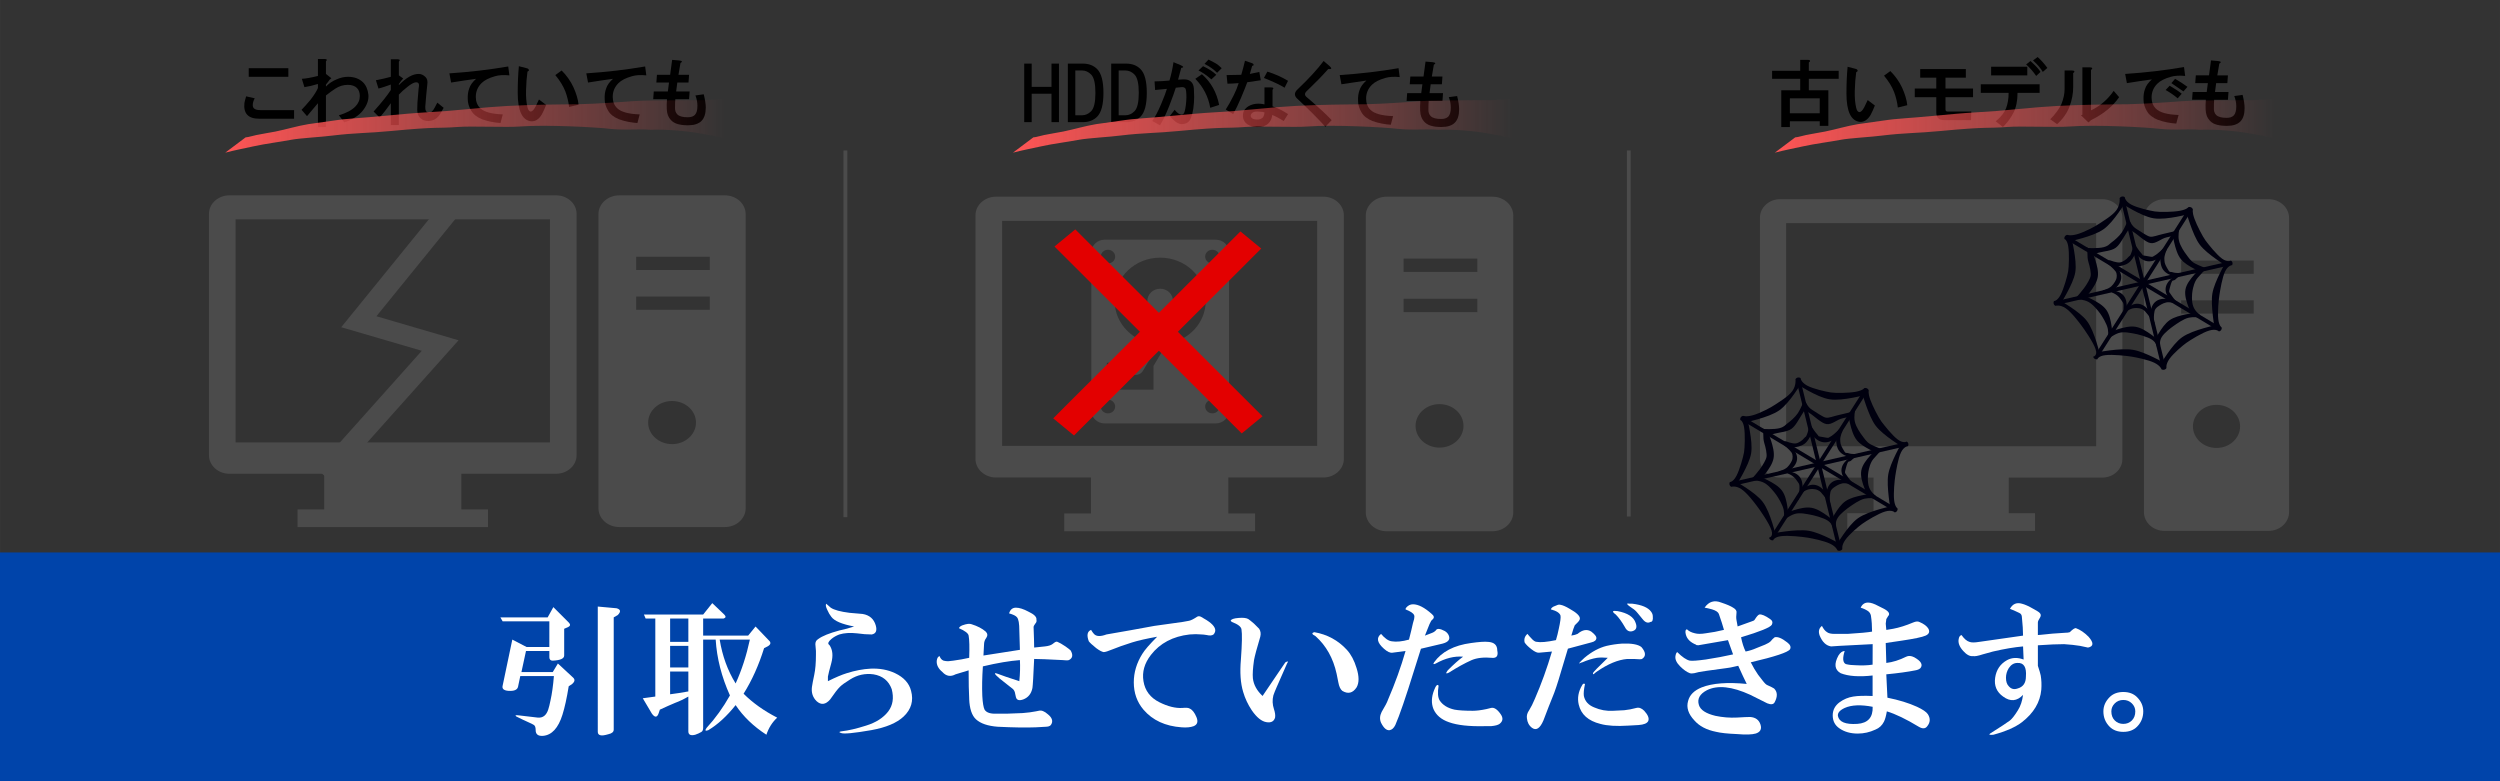 <?xml version="1.0" encoding="UTF-8" standalone="no"?>
<svg
   xmlns:dc="http://purl.org/dc/elements/1.1/"
   xmlns:cc="http://creativecommons.org/ns#"
   xmlns:rdf="http://www.w3.org/1999/02/22-rdf-syntax-ns#"
   xmlns:svg="http://www.w3.org/2000/svg"
   xmlns="http://www.w3.org/2000/svg"
   xmlns:xlink="http://www.w3.org/1999/xlink"
   xmlns:sodipodi="http://sodipodi.sourceforge.net/DTD/sodipodi-0.dtd"
   xmlns:inkscape="http://www.inkscape.org/namespaces/inkscape"
   inkscape:version="1.0 (4035a4fb49, 2020-05-01)"
   sodipodi:docname="reuse_banner02.svg"
   id="svg8"
   version="1.1"
   viewBox="0 0 169.333 52.917"
   height="200"
   width="640">
  <rect x="0" y="0" width="169.333" height="52.917" fill="#333333" stroke="none"/>
  <sodipodi:namedview
     inkscape:current-layer="svg8"
     inkscape:window-maximized="1"
     inkscape:window-y="-8"
     inkscape:window-x="1272"
     inkscape:cy="39.916521"
     inkscape:cx="194.3321"
     inkscape:zoom="4.5375"
     showguides="false"
     showgrid="false"
     id="namedview99"
     inkscape:window-height="1017"
     inkscape:window-width="1920"
     inkscape:pageshadow="2"
     inkscape:pageopacity="0"
     guidetolerance="10"
     gridtolerance="10"
     objecttolerance="10"
     borderopacity="1"
     bordercolor="#666666"
     pagecolor="#ffffff" />
  <defs
     id="defs2">
    <linearGradient
       id="linearGradient943"
       inkscape:collect="always">
      <stop
         id="stop939"
         offset="0"
         style="stop-color:#ff5555;stop-opacity:1;" />
      <stop
         id="stop941"
         offset="1"
         style="stop-color:#ff5555;stop-opacity:0;" />
    </linearGradient>
    <rect
       id="rect1501"
       height="11.225"
       width="133.635"
       y="40.358"
       x="22.317" />
    <linearGradient
       gradientTransform="translate(0,-0.66)"
       gradientUnits="userSpaceOnUse"
       y2="9.173"
       x2="49.116"
       y1="9.173"
       x1="15.256"
       id="linearGradient945"
       xlink:href="#linearGradient943"
       inkscape:collect="always" />
    <linearGradient
       gradientTransform="translate(53.355,-0.66)"
       inkscape:collect="always"
       xlink:href="#linearGradient943"
       id="linearGradient945-2"
       x1="15.256"
       y1="9.173"
       x2="49.116"
       y2="9.173"
       gradientUnits="userSpaceOnUse" />
    <linearGradient
       gradientTransform="translate(104.96,-0.66)"
       inkscape:collect="always"
       xlink:href="#linearGradient943"
       id="linearGradient945-3"
       x1="15.256"
       y1="9.173"
       x2="49.116"
       y2="9.173"
       gradientUnits="userSpaceOnUse" />
  </defs>
  <g
     id="layer4" />
  <g
     style="display:inline"
     id="layer1" />
  <g
     id="layer2" />
  <style
     type="text/css"
     id="style25">

	.st0{fill:#4B4B4B;}

</style>
  <style
     type="text/css"
     id="style924">
	.st0{fill:#4B4B4B;}
</style>
  <g
     id="layer6"
     style="display:none" />
  <g
     id="layer8"
     style="display:inline">
    <rect
       style="fill:#0044aa;fill-opacity:1;stroke:none;stroke-width:0.928;stroke-linecap:round;stroke-linejoin:round;stroke-miterlimit:4;stroke-dasharray:none;stroke-opacity:1;paint-order:stroke fill markers"
       id="rect1512"
       width="169.711"
       height="16.064"
       x="-0.189"
       y="37.42" />
    <g
       aria-label="引取らせていただきます。"
       transform="translate(11.073,-1.203)"
       id="text1499"
       style="font-style:normal;font-variant:normal;font-weight:normal;font-stretch:normal;font-size:9.878px;line-height:1.25;font-family:HGMinchoE;-inkscape-font-specification:'HGMinchoE, Normal';font-variant-ligatures:normal;font-variant-caps:normal;font-variant-numeric:normal;font-variant-east-asian:normal;letter-spacing:0px;word-spacing:0px;white-space:pre;shape-inside:url(#rect1501);fill:#ffffff;fill-opacity:1">
      <path
         d="m 26.136,43.29 h -3.164 l -0.154,-0.27 h 3.203 l 0.386,-0.695 1.042,1.042 q 0.193,0.193 -0.039,0.309 l -0.27,0.116 v 1.813 q 0,0.309 -0.772,0.347 -0.232,0 -0.232,-0.232 v -0.424 h -1.582 l -0.309,1.428 h 2.122 l 0.347,-0.579 1.042,0.965 q 0.193,0.193 -0.077,0.424 l -0.232,0.154 q -0.193,1.196 -0.424,1.929 -0.424,1.35 -1.312,1.428 -0.502,0.039 -0.502,-0.386 0,-0.27 -0.116,-0.347 -0.116,-0.077 -0.386,-0.193 -0.347,-0.154 -0.81,-0.386 -0.154,-0.116 0.154,-0.077 0.926,0.116 1.312,0.154 0.502,0.039 0.695,-0.54 0.077,-0.232 0.154,-0.617 0.154,-0.695 0.232,-1.659 h -2.277 l -0.154,0.733 q -0.077,0.309 -0.656,0.27 -0.463,-0.039 -0.386,-0.347 l 0.656,-3.125 0.965,0.502 h 1.543 z m 3.28,-1.003 1.273,0.116 q 0.424,0.116 0.077,0.463 l -0.27,0.154 v 7.601 q 0,0.232 -0.347,0.309 -0.386,0.116 -0.54,0.077 -0.193,-0.039 -0.193,-0.232 z"
         id="path1144" />
      <path
         d="m 34.316,48.229 q 0.617,-0.077 1.235,-0.193 v -1.35 h -1.235 z m 0,-3.28 v 1.466 h 1.235 v -1.466 z m 0,-1.852 v 1.582 h 1.235 V 43.097 Z m 7.254,6.714 q -0.502,0.463 -0.733,1.158 -1.312,-0.849 -2.084,-2.006 -0.887,1.119 -1.852,1.698 -0.309,0.116 -0.116,-0.154 0.887,-0.965 1.582,-2.199 -0.849,-1.891 -0.965,-3.781 h -0.849 v 5.981 q 0,0.193 -0.116,0.27 -0.193,0.116 -0.424,0.193 -0.463,0.116 -0.463,-0.232 V 48.383 q -0.463,0.27 -0.887,0.424 -0.463,0.193 -1.042,0.463 l -0.077,0.232 q -0.154,0.463 -0.463,0.039 l -0.617,-1.042 0.849,-0.116 v -5.286 h -0.656 l -0.116,-0.27 h 4.013 l 0.617,-0.772 0.81,0.772 q 0.193,0.193 -0.039,0.27 h -1.389 v 1.158 h 3.048 l 0.502,-0.617 0.887,0.926 q 0.27,0.232 -0.077,0.424 l -0.232,0.116 q -0.54,1.736 -1.389,3.087 0.926,0.926 2.277,1.621 z m -3.897,-5.286 q 0.27,1.659 1.08,2.971 0.617,-1.35 0.965,-2.971 z"
         id="path1146" />
      <path
         d="m 45.004,47.033 q 0,0.116 0,0.309 0.772,-0.386 1.273,-0.54 0.849,-0.27 1.621,-0.309 0.926,-0.039 1.659,0.309 0.887,0.424 1.08,1.196 0.27,1.003 -0.502,1.736 -0.695,0.656 -2.199,0.926 -1.775,0.309 -2.045,0.193 -0.232,-0.077 0.039,-0.116 0.695,-0.077 1.659,-0.386 1.003,-0.309 1.505,-0.965 0.463,-0.617 0.232,-1.505 -0.309,-0.849 -1.235,-1.003 -0.849,-0.116 -1.582,0.347 -0.502,0.309 -0.695,0.502 -0.232,0.232 -0.656,0.849 -0.463,0.54 -0.926,0.116 -0.386,-0.386 -0.309,-0.965 0.039,-0.27 0.154,-0.81 0.116,-0.54 0.116,-1.35 0,-0.154 0,-0.27 -0.039,-0.386 -0.039,-0.463 0,-0.232 0.193,-0.347 0.424,-0.309 1.428,-0.579 0.54,-0.116 1.003,-0.27 -1.235,-0.232 -1.543,-0.656 -0.154,-0.193 -0.27,-0.463 -0.154,-0.309 -0.077,-0.424 0.039,0.039 0.309,0.27 0.347,0.232 1.273,0.347 0.772,0.077 0.887,0.077 0.695,0.116 0.887,0.772 0.154,0.54 -0.27,0.617 -0.463,0 -1.003,-0.077 -0.695,-0.077 -1.196,0.077 -0.309,0.116 -0.54,0.309 -0.309,0.27 -0.154,0.386 l 0.039,0.039 q 0.309,0.463 0.116,1.196 -0.193,0.695 -0.232,0.926 z"
         id="path1148" />
      <path
         d="m 54.574,48.537 q -0.039,-0.695 -0.039,-1.929 l -0.887,0.27 q -0.502,0.27 -0.887,-0.154 -0.424,-0.347 -0.386,-0.772 0.039,-0.27 0.193,-0.309 0.077,0.232 0.27,0.309 0.154,0.039 0.309,0.039 0.039,0 0.347,-0.039 0.579,-0.077 1.08,-0.193 0.039,-1.08 -0.039,-1.505 -0.039,-0.232 -0.656,-0.502 0.039,-0.116 0.232,-0.193 0.424,-0.154 0.617,-0.077 0.617,0.193 0.965,0.502 0.193,0.193 0.039,0.424 -0.154,0.193 -0.154,0.463 l -0.039,0.733 q 0.965,-0.154 2.469,-0.386 l -0.039,-1.312 q 0,-0.695 -0.154,-0.887 -0.116,-0.154 -0.54,-0.27 0.116,-0.386 0.463,-0.386 0.347,0 0.849,0.27 0.579,0.27 0.54,0.54 0.039,0.154 -0.077,0.27 -0.116,0.154 -0.116,0.232 0.039,1.003 0.039,1.389 l 0.733,-0.077 q 0.347,-0.039 0.502,-0.154 l 0.154,-0.116 q 0.116,-0.077 0.193,-0.039 0.193,0.077 0.54,0.309 0.27,0.193 0.347,0.27 0.27,0.463 -0.116,0.656 -0.116,0.039 -0.424,0 -1.466,-0.077 -1.929,-0.077 -0.077,1.736 -0.116,1.968 -0.116,0.579 -0.617,0.772 -0.424,0.154 -0.502,-0.154 l -0.077,-0.347 q -0.039,-0.116 -0.116,-0.193 l -0.926,-0.733 q -0.54,-0.463 -0.116,-0.309 0.386,0.154 1.466,0.502 0.077,-0.772 0.039,-1.428 -1.042,0.077 -2.508,0.424 -0.077,1.119 -0.039,2.006 0.039,0.695 0.154,0.926 0.193,0.309 0.849,0.27 h 0.733 q 0.154,0 1.003,-0.039 0.502,-0.039 0.887,-0.116 0.154,-0.039 0.193,-0.039 0.27,-0.077 0.617,0.232 0.386,0.309 0.27,0.617 -0.077,0.232 -0.386,0.232 l -0.695,0.039 q -1.003,0.039 -2.585,-0.039 -1.003,-0.077 -1.466,-0.502 -0.424,-0.386 -0.463,-1.389 z"
         id="path1150" />
      <path
         d="m 66.303,45.489 q 0.232,-0.386 1.003,-1.158 -1.08,0.193 -1.698,0.386 -0.849,0.27 -1.312,0.463 -0.463,0.193 -0.617,0.193 -0.193,-0.039 -0.502,-0.27 -0.386,-0.309 -0.502,-0.463 -0.232,-0.617 0.154,-0.772 0.116,0.193 0.193,0.27 0.232,0.27 0.849,0.039 1.582,-0.27 3.241,-0.579 0.502,-0.077 1.929,-0.27 0.27,-0.039 0.424,-0.077 0.193,-0.039 0.54,-0.27 0.116,-0.077 0.27,0 0.424,0.232 0.656,0.424 0.502,0.424 0.193,0.772 -0.154,0.116 -0.463,0.039 -0.232,-0.039 -0.347,-0.039 -0.386,-0.039 -0.81,0 -1.698,0.193 -2.624,1.389 -0.656,0.849 -0.502,1.775 0.154,0.965 1.08,1.428 0.849,0.424 1.543,0.386 0.386,-0.039 0.502,0.039 0.27,0.116 0.463,0.579 0.193,0.463 -0.193,0.617 -0.309,0.116 -0.81,0.077 -1.659,-0.116 -2.585,-1.196 -0.656,-0.772 -0.656,-1.852 0,-1.003 0.579,-1.929 z"
         id="path1152" />
      <path
         d="m 72.284,43.251 q 0.039,-0.154 0.54,-0.193 0.463,-0.039 0.656,0.077 0.116,0.077 0.386,0.309 0.27,0.27 0.347,0.347 0.154,0.232 0.077,0.54 -0.347,1.158 -0.424,1.582 -0.116,0.81 -0.077,1.235 0.077,0.656 0.656,1.196 l 0.887,-1.312 q 0.463,-0.695 0.656,-0.965 0.27,-0.154 0.116,0.077 l -0.695,1.582 q -0.154,0.347 -0.232,0.579 -0.116,0.463 0.039,0.926 0.116,0.347 0.077,0.579 -0.116,0.386 -0.579,0.309 -0.502,-0.077 -1.003,-0.81 -0.386,-0.579 -0.579,-1.235 -0.27,-0.887 -0.154,-2.199 0.116,-1.582 0.039,-2.045 -0.039,-0.27 -0.656,-0.502 z m 5.749,1.042 q -0.386,-0.193 -0.077,-0.27 1.312,0.232 2.199,1.196 0.424,0.463 0.656,1.235 0.27,0.849 0,1.312 -0.386,0.579 -0.965,0.232 -0.193,-0.154 -0.27,-0.579 -0.039,-0.193 -0.116,-0.579 -0.347,-1.582 -1.428,-2.547 z"
         id="path1154" />
      <path
         d="m 82.934,48.615 q 0.733,-1.698 1.196,-3.318 -0.232,0.039 -0.887,0.116 -0.232,0.039 -0.579,-0.27 -0.695,-0.617 -0.193,-1.003 0.386,0.463 0.733,0.502 0.463,0.077 1.158,-0.116 0.077,-0.309 0.154,-0.617 l 0.116,-0.502 q 0.039,-0.116 0.077,-0.27 0.039,-0.193 0,-0.27 -0.077,-0.193 -0.579,-0.386 0,-0.077 0.039,-0.116 0.193,-0.232 0.463,-0.232 0.54,0 1.273,0.656 0.232,0.193 0.077,0.347 l -0.116,0.116 -0.116,0.232 -0.309,0.772 0.502,-0.193 q 0.116,-0.039 0.232,-0.154 0.116,-0.232 0.617,0.039 0.193,0.116 0.27,0.309 0.154,0.386 -0.424,0.54 -0.617,0.154 -1.466,0.347 l -0.463,1.466 q -0.849,2.74 -1.273,3.704 -0.154,0.309 -0.386,0.347 -0.309,0.039 -0.579,-0.502 -0.154,-0.347 0.039,-0.733 0.347,-0.579 0.424,-0.81 z m 3.125,-0.656 q 0.193,-0.502 0.309,-0.309 -0.116,0.695 0.077,1.003 0.309,0.463 1.003,0.617 0.424,0.077 1.235,0.077 0.386,0 0.926,-0.116 0.116,-0.039 0.309,-0.077 0.309,-0.077 0.656,0.424 0.27,0.386 -0.077,0.656 -0.154,0.116 -0.579,0.154 -0.116,0 -0.424,0 -1.582,0.039 -2.431,-0.27 -0.772,-0.27 -1.042,-0.887 -0.232,-0.579 0.039,-1.273 z m 0.926,-1.35 q 0.617,-0.617 1.042,-0.926 -0.887,-0.077 -1.852,0.463 -0.232,0.116 -0.116,-0.077 0.772,-1.08 2.508,-1.312 0.81,-0.116 1.158,-0.077 0.617,0.039 0.617,0.579 0.116,0.54 -0.347,0.502 -0.849,-0.077 -1.389,0.154 -0.695,0.309 -1.543,0.849 -0.309,0.154 -0.077,-0.154 z"
         id="path1156" />
      <path
         d="m 92.888,48.537 q 0.656,-1.505 1.158,-3.203 l -0.849,0.077 q -0.193,0.039 -0.54,-0.232 -0.347,-0.27 -0.463,-0.463 -0.077,-0.347 0.193,-0.579 0.116,0.154 0.232,0.27 0.232,0.27 0.386,0.27 0.386,0.077 1.312,-0.116 0.116,-0.386 0.193,-0.772 0.154,-0.695 0.116,-0.887 -0.077,-0.27 -0.656,-0.424 0.039,-0.116 0.193,-0.193 l 0.193,-0.077 q 0.154,-0.077 0.27,-0.039 0.232,0.039 0.617,0.27 0.695,0.386 0.695,0.656 0,0.116 -0.154,0.27 -0.154,0.154 -0.193,0.193 -0.077,0.154 -0.232,0.695 0.27,-0.039 0.424,-0.116 0.502,-0.424 0.926,-0.154 0.347,0.27 0.347,0.424 0,0.232 -0.347,0.309 l -1.582,0.424 -0.463,1.543 q -0.347,1.196 -0.579,1.736 -0.193,0.463 -0.617,1.582 -0.347,0.81 -0.772,0.502 -0.309,-0.232 -0.347,-0.656 -0.039,-0.27 0.154,-0.54 0.193,-0.309 0.386,-0.772 z m 3.203,-0.926 q 0.077,-0.154 0.193,-0.077 -0.116,0.54 -0.077,0.81 0.116,0.54 0.695,0.772 0.617,0.27 1.273,0.232 0.154,0 0.772,-0.039 0.386,-0.039 0.81,-0.154 0.27,-0.077 0.54,0.193 0.386,0.424 0.27,0.695 -0.116,0.232 -0.656,0.27 l -0.695,0.039 q -1.196,0.077 -1.891,-0.116 -1.235,-0.309 -1.466,-1.312 -0.154,-0.656 0.232,-1.312 z m 0.733,-0.81 q 0,-0.077 1.003,-1.042 -0.424,-0.039 -0.733,0 -0.463,0.077 -1.003,0.309 -0.039,0 -0.116,0.039 -0.27,0.154 0.27,-0.347 0.733,-0.617 1.505,-0.81 0.502,-0.116 1.042,-0.154 0.965,-0.039 1.312,0.232 0.463,0.54 0.039,0.81 -0.077,0.039 -0.54,0 -0.309,0 -0.463,0 -0.926,0.077 -2.045,0.849 -0.116,0.077 -0.193,0.154 -0.077,0.077 -0.077,-0.039 z m 2.701,-2.855 q -0.347,0.116 -0.54,-0.27 -0.309,-0.54 -0.617,-0.849 -0.424,-0.309 0.116,-0.232 1.042,0.193 1.235,0.81 0.154,0.424 -0.193,0.54 z m 0.309,-1.235 q -0.154,-0.193 -0.347,-0.309 -0.579,-0.386 -0.193,-0.309 0.077,0 0.193,0 0.965,0.116 1.273,0.54 0.116,0.154 0.116,0.309 0.039,0.386 -0.154,0.386 -0.27,0.154 -0.54,-0.193 -0.154,-0.193 -0.347,-0.424 z"
         id="path1158" />
      <path
         d="m 107.242,47.534 q -0.232,-0.463 -0.579,-1.235 -0.656,0.154 -0.772,0.154 -1.736,0.232 -1.891,0.27 -0.154,0.039 -0.309,0.077 -0.193,0.039 -0.309,0 -0.309,-0.116 -0.656,-0.463 -0.386,-0.386 -0.309,-0.733 0.039,-0.193 0.116,-0.232 0.502,0.502 0.849,0.579 0.232,0.039 1.08,-0.077 1.003,-0.154 1.852,-0.347 l -0.347,-0.965 q -1.582,0.27 -2.006,0.347 -0.154,0 -0.154,-0.039 -0.579,-0.232 -0.695,-0.695 -0.077,-0.309 0.077,-0.347 0.193,0.193 0.54,0.27 0.27,0.077 0.733,0 0.617,-0.077 1.235,-0.232 -0.116,-0.424 -0.347,-1.08 -0.077,-0.193 -0.463,-0.309 -0.27,-0.077 -0.502,-0.116 0.424,-0.617 1.119,-0.347 0.579,0.193 0.81,0.347 0.27,0.154 0.232,0.347 -0.039,0.309 0,0.502 l 0.077,0.424 0.965,-0.347 q 0.154,-0.039 0.193,-0.116 0.193,-0.309 0.309,-0.347 0.232,-0.039 0.733,0.309 0.232,0.154 0.116,0.386 -0.154,0.27 -2.084,0.849 0.116,0.579 0.309,0.965 0.386,-0.077 0.733,-0.232 l 0.579,-0.232 q 0.27,-0.116 0.386,-0.232 0.116,-0.154 0.27,-0.27 0.309,-0.077 0.849,0.347 0.309,0.232 0.193,0.463 -0.193,0.309 -2.662,0.887 0.232,0.463 0.502,0.849 l 0.27,0.347 q 0.232,0.309 0.347,0.347 0.347,0.154 0.463,0.232 0.347,0.347 0.039,0.926 -0.116,0.232 -0.502,0.077 -0.154,-0.077 -1.158,-0.579 -1.852,-0.849 -2.932,-0.309 -0.733,0.386 -0.54,1.003 0.154,0.502 1.119,0.733 0.733,0.154 1.466,0.116 0.617,-0.039 0.887,-0.039 0.54,0.039 0.695,0.502 0.154,0.463 -0.309,0.617 -0.386,0.116 -1.273,0.039 -0.965,-0.039 -1.428,-0.154 -0.965,-0.193 -1.466,-0.772 -0.617,-0.656 -0.424,-1.312 0.154,-0.617 0.926,-0.926 1.08,-0.424 3.048,-0.232 z"
         id="path1160" />
      <path
         d="m 115.769,44.833 q -1.621,0.077 -2.238,0.116 -0.502,0.039 -0.579,0.039 -0.502,-0.077 -0.772,-0.733 -0.154,-0.424 0.154,-0.656 0.154,0.309 0.347,0.424 0.154,0.116 0.502,0.116 0.54,0 0.887,0 1.235,-0.077 1.659,-0.154 0,-0.579 -0.077,-1.08 -0.039,-0.193 -0.193,-0.309 -0.232,-0.154 -0.502,-0.232 0.154,-0.347 0.502,-0.347 0.27,0 0.695,0.232 l 0.386,0.193 q 0.502,0.27 0.27,0.502 l -0.116,0.193 -0.039,0.309 0.039,0.424 q 0.193,-0.039 0.463,-0.077 0.617,-0.116 1.35,-0.424 0.27,-0.116 0.424,-0.039 0.463,0.193 0.617,0.463 0.154,0.309 -0.193,0.463 -0.347,0.154 -1.659,0.347 l -1.042,0.154 0.039,1.35 q 0.656,-0.077 1.35,-0.424 0.232,-0.116 0.54,0.039 0.695,0.386 0.424,0.733 -0.116,0.116 -0.347,0.154 -0.772,0.154 -1.968,0.27 0.039,0.926 0.077,1.582 1.158,0.232 2.006,0.617 0.579,0.27 0.733,0.502 0.27,0.424 -0.039,0.81 -0.193,0.27 -0.579,0.039 -1.273,-0.772 -2.161,-1.042 -0.077,0.463 -0.193,0.695 -0.193,0.386 -0.579,0.54 -0.579,0.27 -1.196,0.27 -0.733,0 -1.235,-0.347 -0.463,-0.309 -0.463,-0.887 0,-0.54 0.463,-0.887 0.424,-0.309 0.926,-0.386 0.463,-0.077 1.312,-0.039 v -1.389 q -0.656,0.077 -1.235,0.039 -0.54,-0.039 -0.926,-0.193 -0.617,-0.347 -0.154,-1.196 0.193,-0.309 0.424,-0.309 -0.232,0.733 0.077,0.887 0.309,0.077 0.656,0.077 0.656,0.039 1.158,-0.039 z m -1.042,5.402 q 1.08,-0.077 1.042,-1.158 -1.196,-0.232 -1.891,0.077 -0.502,0.232 -0.463,0.54 0.116,0.617 1.312,0.54 z"
         id="path1162" />
      <path
         d="m 125.956,44.988 q -0.887,0.077 -2.045,0.347 -0.424,0.116 -0.695,0.193 -0.463,0.154 -0.656,0.116 -0.309,0.039 -0.656,-0.347 -0.386,-0.424 -0.309,-0.81 0.039,-0.232 0.193,-0.27 0.27,0.386 0.54,0.463 0.193,0.077 0.656,0 1.35,-0.193 2.971,-0.424 0,-0.502 -0.077,-1.235 0,-0.232 -0.193,-0.309 -0.232,-0.116 -0.617,-0.27 0.27,-0.502 0.81,-0.347 0.309,0.077 0.772,0.347 0.347,0.193 0.386,0.232 0.193,0.154 0.077,0.347 -0.154,0.232 -0.154,0.347 0,0.232 0,0.849 1.08,-0.116 1.852,-0.154 0.193,0 0.309,-0.039 0.309,-0.309 0.424,-0.27 0.424,0.154 0.849,0.579 0.54,0.617 -0.039,0.733 -0.039,0 -0.54,-0.116 -0.463,-0.077 -1.08,-0.116 -0.656,0 -1.775,0.077 v 1.389 q 0.154,0.463 0.193,0.656 0.077,0.463 0.039,0.965 -0.116,1.273 -1.312,2.199 -0.656,0.502 -1.929,0.849 -0.386,0.039 -0.232,-0.077 1.042,-0.656 1.35,-0.887 0.232,-0.193 0.54,-0.695 0.27,-0.424 0.347,-1.042 -0.617,0.656 -1.35,0.116 -0.656,-0.463 -0.54,-1.273 0.116,-0.81 0.81,-1.196 0.502,-0.27 1.119,-0.039 z m 0.193,2.045 q 0.077,-0.965 -0.579,-0.926 -0.347,0 -0.579,0.347 -0.193,0.309 -0.193,0.656 0,0.386 0.193,0.579 0.232,0.27 0.579,0.154 0.579,-0.154 0.579,-0.81 z"
         id="path1164" />
      <path
         d="m 133.673,50.428 q -0.347,0.347 -0.926,0.347 -0.579,0 -0.926,-0.347 -0.424,-0.424 -0.424,-1.042 0,-0.54 0.424,-0.965 0.347,-0.347 0.926,-0.347 0.579,0 0.926,0.347 0.424,0.424 0.424,0.965 0,0.617 -0.424,1.042 z m -0.926,-0.193 q 0.347,0 0.579,-0.232 0.232,-0.232 0.232,-0.617 0,-0.309 -0.232,-0.54 -0.232,-0.232 -0.579,-0.232 -0.347,0 -0.579,0.232 -0.232,0.232 -0.232,0.54 0,0.386 0.232,0.617 0.232,0.232 0.579,0.232 z"
         id="path1166" />
    </g>
  </g>
  <g
     id="layer7"
     style="display:inline">
    <g
       aria-label="こわれていても"
       id="text1410"
       style="font-style:normal;font-variant:normal;font-weight:normal;font-stretch:normal;font-size:4.978px;line-height:1.25;font-family:HGPGothicE;-inkscape-font-specification:'HGPGothicE, Normal';font-variant-ligatures:normal;font-variant-caps:normal;font-variant-numeric:normal;font-variant-east-asian:normal;letter-spacing:0px;word-spacing:0px;stroke-width:0.133">
      <path
         d="M 19.53,5.202 H 16.847 V 4.619 h 2.683 z M 17.255,6.66 q -0.136,0.233 -0.136,0.467 0,0.331 0.506,0.331 h 2.294 v 0.583 h -2.372 q -1.108,0 -0.992,-1.069 0.039,-0.194 0.117,-0.447 z"
         style="font-style:normal;font-variant:normal;font-weight:normal;font-stretch:normal;font-size:4.978px;font-family:HGPGothicE;-inkscape-font-specification:'HGPGothicE, Normal';font-variant-ligatures:normal;font-variant-caps:normal;font-variant-numeric:normal;font-variant-east-asian:normal;stroke-width:0.133"
         id="path1169" />
      <path
         d="m 21.999,3.996 q 0.117,0 0.136,0.058 0,0.039 -0.058,0.097 v 0.856 l 0.369,0.292 -0.117,0.097 Q 22.194,5.591 22.077,5.727 V 5.863 q 0.292,-0.311 0.719,-0.486 0.389,-0.175 0.778,-0.175 0.622,0 1.011,0.369 0.311,0.311 0.369,0.856 0.039,0.525 -0.369,1.05 -0.389,0.506 -1.264,0.817 L 22.952,7.807 q 0.739,-0.214 1.108,-0.583 0.311,-0.311 0.311,-0.719 0,-0.35 -0.194,-0.544 -0.214,-0.214 -0.622,-0.214 -0.447,0 -0.836,0.253 -0.331,0.214 -0.642,0.467 v 2.139 H 21.533 V 6.991 q -0.389,0.467 -0.739,0.875 L 20.424,7.438 Q 20.658,7.205 21.047,6.738 21.416,6.252 21.533,5.96 V 5.688 Q 21.027,5.844 20.619,5.902 L 20.444,5.338 q 0.389,-0.019 1.089,-0.194 V 3.996 Z"
         style="font-style:normal;font-variant:normal;font-weight:normal;font-stretch:normal;font-size:4.978px;font-family:HGPGothicE;-inkscape-font-specification:'HGPGothicE, Normal';font-variant-ligatures:normal;font-variant-caps:normal;font-variant-numeric:normal;font-variant-east-asian:normal;stroke-width:0.133"
         id="path1171" />
      <path
         d="m 26.938,4.016 q 0.117,0 0.136,0.058 0,0.039 -0.058,0.097 v 0.933 l 0.292,0.214 -0.136,0.156 q -0.078,0.117 -0.156,0.214 v 0.078 q 0.758,-0.778 1.361,-0.758 0.214,0 0.428,0.194 0.194,0.175 0.136,0.525 -0.078,0.719 -0.136,1.497 -0.019,0.369 0.214,0.408 0.233,0.039 0.428,-0.35 L 29.621,6.952 30.049,7.302 29.855,7.652 q -0.311,0.544 -0.856,0.544 -0.331,0 -0.525,-0.194 -0.214,-0.214 -0.214,-0.564 0,-0.486 0.058,-1.011 0.039,-0.525 0.058,-0.583 0.039,-0.331 -0.292,-0.253 -0.194,0.058 -0.486,0.292 -0.35,0.272 -0.583,0.525 v 2.061 h -0.544 V 6.991 Q 26.024,7.613 25.713,7.963 L 25.305,7.555 Q 26.121,6.641 26.471,6.096 V 5.727 Q 26.063,5.882 25.635,5.999 L 25.46,5.435 Q 25.985,5.338 26.471,5.202 V 4.016 Z"
         style="font-style:normal;font-variant:normal;font-weight:normal;font-stretch:normal;font-size:4.978px;font-family:HGPGothicE;-inkscape-font-specification:'HGPGothicE, Normal';font-variant-ligatures:normal;font-variant-caps:normal;font-variant-numeric:normal;font-variant-east-asian:normal;stroke-width:0.133"
         id="path1173" />
      <path
         d="m 34.502,5.105 q -0.583,-0.058 -0.972,0.058 -0.622,0.175 -0.914,0.467 -0.389,0.389 -0.389,0.933 0,0.467 0.292,0.758 0.389,0.389 1.536,0.428 L 33.899,8.332 Q 33.607,8.313 33.296,8.255 32.985,8.196 32.654,8.08 32.129,7.866 31.916,7.496 31.682,7.107 31.682,6.719 31.663,6.31 31.779,5.999 31.877,5.669 32.246,5.338 31.527,5.435 30.555,5.591 L 30.438,4.969 q 2.061,-0.136 3.986,-0.467 z"
         style="font-style:normal;font-variant:normal;font-weight:normal;font-stretch:normal;font-size:4.978px;font-family:HGPGothicE;-inkscape-font-specification:'HGPGothicE, Normal';font-variant-ligatures:normal;font-variant-caps:normal;font-variant-numeric:normal;font-variant-east-asian:normal;stroke-width:0.133"
         id="path1175" />
      <path
         d="m 35.668,4.619 q 0.117,0.019 0.156,0.117 0.019,0.058 -0.097,0.117 -0.078,0.544 -0.097,1.264 -0.019,0.661 0.097,1.147 0.058,0.272 0.214,0.292 0.156,0 0.331,-0.331 l 0.233,-0.486 0.486,0.369 q -0.136,0.35 -0.292,0.642 -0.292,0.486 -0.719,0.467 -0.914,-0.097 -0.914,-1.925 0,-0.992 0.078,-1.808 z m 2.878,2.625 Q 38.487,6.719 38.293,6.194 38.079,5.649 37.613,5.085 l 0.428,-0.311 q 0.506,0.506 0.797,1.128 0.292,0.642 0.35,1.186 z"
         style="font-style:normal;font-variant:normal;font-weight:normal;font-stretch:normal;font-size:4.978px;font-family:HGPGothicE;-inkscape-font-specification:'HGPGothicE, Normal';font-variant-ligatures:normal;font-variant-caps:normal;font-variant-numeric:normal;font-variant-east-asian:normal;stroke-width:0.133"
         id="path1177" />
      <path
         d="m 43.776,5.105 q -0.583,-0.058 -0.972,0.058 -0.622,0.175 -0.914,0.467 -0.389,0.389 -0.389,0.933 0,0.467 0.292,0.758 0.389,0.389 1.536,0.428 L 43.173,8.332 Q 42.882,8.313 42.571,8.255 42.26,8.196 41.929,8.08 41.404,7.866 41.19,7.496 40.957,7.107 40.957,6.719 40.937,6.31 41.054,5.999 41.151,5.669 41.521,5.338 40.801,5.435 39.829,5.591 L 39.712,4.969 q 2.061,-0.136 3.986,-0.467 z"
         style="font-style:normal;font-variant:normal;font-weight:normal;font-stretch:normal;font-size:4.978px;font-family:HGPGothicE;-inkscape-font-specification:'HGPGothicE, Normal';font-variant-ligatures:normal;font-variant-caps:normal;font-variant-numeric:normal;font-variant-east-asian:normal;stroke-width:0.133"
         id="path1179" />
      <path
         d="m 45.993,4.094 q 0.331,0.039 0.097,0.175 -0.078,0.428 -0.136,0.797 h 0.719 l -0.039,0.525 h -0.758 q -0.039,0.311 -0.078,0.603 h 0.914 l -0.039,0.525 h -0.933 q -0.019,0.233 -0.019,0.544 -0.019,0.311 0.156,0.486 0.194,0.194 0.7,0.194 0.331,0 0.486,-0.156 0.175,-0.175 0.175,-0.622 0,-0.35 -0.136,-0.7 l 0.564,-0.078 q 0.136,0.544 0.136,0.894 0,0.622 -0.292,0.914 -0.292,0.292 -0.914,0.292 -0.797,0 -1.108,-0.311 Q 45.312,8.002 45.234,7.788 45.118,7.496 45.176,6.719 h -0.933 l 0.039,-0.525 h 0.953 q 0.039,-0.292 0.078,-0.603 h -0.856 l 0.039,-0.525 h 0.894 q 0.078,-0.506 0.136,-1.011 z"
         style="font-style:normal;font-variant:normal;font-weight:normal;font-stretch:normal;font-size:4.978px;font-family:HGPGothicE;-inkscape-font-specification:'HGPGothicE, Normal';font-variant-ligatures:normal;font-variant-caps:normal;font-variant-numeric:normal;font-variant-east-asian:normal;stroke-width:0.133"
         id="path1181" />
    </g>
    <g
       aria-label="HDDがなくても"
       id="text1410-5"
       style="font-style:normal;font-variant:normal;font-weight:normal;font-stretch:normal;font-size:4.978px;line-height:1.25;font-family:HGPGothicE;-inkscape-font-specification:'HGPGothicE, Normal';font-variant-ligatures:normal;font-variant-caps:normal;font-variant-numeric:normal;font-variant-east-asian:normal;letter-spacing:0px;word-spacing:0px;stroke-width:0.133">
      <path
         d="m 71.221,5.882 v -1.575 h 0.506 V 8.274 H 71.221 V 6.349 H 69.879 V 8.274 H 69.373 V 4.308 h 0.506 v 1.575 z"
         style="font-style:normal;font-variant:normal;font-weight:normal;font-stretch:normal;font-size:4.978px;font-family:HGPGothicE;-inkscape-font-specification:'HGPGothicE, Normal';font-variant-ligatures:normal;font-variant-caps:normal;font-variant-numeric:normal;font-variant-east-asian:normal;stroke-width:0.133"
         id="path1184" />
      <path
         d="M 72.329,8.274 V 4.308 h 1.011 q 0.603,0 0.972,0.369 0.428,0.428 0.428,1.614 0,1.186 -0.428,1.614 -0.369,0.369 -0.972,0.369 z M 72.834,4.774 V 7.807 H 73.301 q 0.331,0 0.603,-0.272 0.292,-0.292 0.292,-1.244 0,-0.953 -0.292,-1.244 Q 73.632,4.774 73.301,4.774 Z"
         style="font-style:normal;font-variant:normal;font-weight:normal;font-stretch:normal;font-size:4.978px;font-family:HGPGothicE;-inkscape-font-specification:'HGPGothicE, Normal';font-variant-ligatures:normal;font-variant-caps:normal;font-variant-numeric:normal;font-variant-east-asian:normal;stroke-width:0.133"
         id="path1187" />
      <path
         d="M 75.265,8.274 V 4.308 h 1.011 q 0.603,0 0.972,0.369 0.428,0.428 0.428,1.614 0,1.186 -0.428,1.614 -0.369,0.369 -0.972,0.369 z m 0.506,-3.5 v 3.033 h 0.467 q 0.331,0 0.603,-0.272 0.292,-0.292 0.292,-1.244 0,-0.953 -0.292,-1.244 -0.272,-0.272 -0.603,-0.272 z"
         style="font-style:normal;font-variant:normal;font-weight:normal;font-stretch:normal;font-size:4.978px;font-family:HGPGothicE;-inkscape-font-specification:'HGPGothicE, Normal';font-variant-ligatures:normal;font-variant-caps:normal;font-variant-numeric:normal;font-variant-east-asian:normal;stroke-width:0.133"
         id="path1189" />
      <path
         d="m 79.951,4.405 q 0.35,0.156 0.058,0.194 -0.097,0.369 -0.214,0.797 0.175,-0.019 0.35,-0.019 0.175,0 0.253,0.019 0.175,0.039 0.292,0.156 0.156,0.156 0.175,0.447 0.019,0.292 0.019,0.583 0,0.35 -0.058,0.778 -0.058,0.369 -0.156,0.622 -0.117,0.311 -0.389,0.389 -0.136,0.039 -0.233,0.039 -0.35,0 -0.817,-0.544 l 0.331,-0.428 q 0.272,0.331 0.467,0.331 0.156,0 0.214,-0.233 0.097,-0.35 0.117,-0.933 0,-0.525 -0.078,-0.622 -0.097,-0.097 -0.253,-0.078 -0.175,0.019 -0.389,0.039 -0.117,0.389 -0.447,1.244 -0.331,0.836 -0.622,1.303 L 78.045,8.196 q 0.292,-0.408 0.603,-1.147 0.311,-0.739 0.389,-1.031 -0.35,0.039 -0.797,0.078 l -0.039,-0.583 q 0.272,0 0.525,-0.019 0.253,-0.019 0.486,-0.039 0.175,-0.583 0.272,-1.244 z m 1.458,0.622 q 0.914,0.797 1.167,2.08 L 81.973,7.302 Q 81.778,6.174 80.962,5.338 Z m 0.447,-0.992 q 0.233,0.117 0.447,0.233 0.214,0.117 0.447,0.35 L 82.439,4.93 Q 82.089,4.58 81.584,4.327 Z M 81.487,4.483 Q 82.07,4.755 82.381,5.066 L 82.051,5.377 Q 81.526,4.93 81.176,4.774 Z"
         style="font-style:normal;font-variant:normal;font-weight:normal;font-stretch:normal;font-size:4.978px;font-family:HGPGothicE;-inkscape-font-specification:'HGPGothicE, Normal';font-variant-ligatures:normal;font-variant-caps:normal;font-variant-numeric:normal;font-variant-east-asian:normal;stroke-width:0.133"
         id="path1191" />
      <path
         d="m 84.773,4.269 q 0.136,0.039 0.136,0.117 0.019,0.058 -0.097,0.078 -0.078,0.272 -0.156,0.544 0.311,-0.058 0.642,-0.136 l 0.097,0.564 Q 84.928,5.513 84.481,5.571 84.364,5.902 84.053,6.641 83.762,7.321 83.528,7.73 L 83.023,7.419 q 0.233,-0.35 0.544,-0.972 0.214,-0.428 0.331,-0.817 -0.467,0.039 -0.758,0.039 l -0.058,-0.583 q 0.506,0 0.992,-0.019 0.136,-0.447 0.253,-0.953 z m 2.236,1.672 Q 86.581,5.669 85.609,5.28 l 0.233,-0.428 q 0.758,0.233 1.4,0.622 z m -0.894,-0.019 q 0.117,0 0.136,0.058 0,0.039 -0.058,0.097 V 7.205 q 0.564,0.194 1.05,0.525 l -0.292,0.467 q -0.428,-0.272 -0.778,-0.408 -0.039,0.35 -0.253,0.564 -0.253,0.253 -0.778,0.253 -0.369,0 -0.661,-0.194 -0.311,-0.233 -0.292,-0.603 0,-0.389 0.389,-0.622 0.447,-0.253 1.069,-0.117 V 5.921 Z M 85.162,7.555 q -0.253,0 -0.35,0.097 -0.097,0.078 -0.097,0.194 0,0.117 0.136,0.194 0.117,0.058 0.331,0.058 0.175,0 0.331,-0.117 0.117,-0.117 0.136,-0.369 -0.136,-0.039 -0.214,-0.039 -0.156,-0.019 -0.272,-0.019 z"
         style="font-style:normal;font-variant:normal;font-weight:normal;font-stretch:normal;font-size:4.978px;font-family:HGPGothicE;-inkscape-font-specification:'HGPGothicE, Normal';font-variant-ligatures:normal;font-variant-caps:normal;font-variant-numeric:normal;font-variant-east-asian:normal;stroke-width:0.133"
         id="path1193" />
      <path
         d="m 90.042,4.463 q 0.292,0.253 -0.078,0.214 -0.525,0.603 -1.497,1.536 -0.156,0.175 0,0.331 1.186,1.011 1.73,1.594 L 89.77,8.585 Q 88.992,7.73 87.884,6.699 q -0.35,-0.311 0,-0.642 1.147,-1.089 1.769,-1.925 z"
         style="font-style:normal;font-variant:normal;font-weight:normal;font-stretch:normal;font-size:4.978px;font-family:HGPGothicE;-inkscape-font-specification:'HGPGothicE, Normal';font-variant-ligatures:normal;font-variant-caps:normal;font-variant-numeric:normal;font-variant-east-asian:normal;stroke-width:0.133"
         id="path1195" />
      <path
         d="m 94.806,5.221 q -0.583,-0.058 -0.972,0.058 -0.622,0.175 -0.914,0.467 -0.389,0.389 -0.389,0.933 0,0.467 0.292,0.758 0.389,0.389 1.536,0.428 L 94.203,8.449 Q 93.911,8.43 93.6,8.371 93.289,8.313 92.958,8.196 92.433,7.982 92.22,7.613 91.986,7.224 91.986,6.835 91.967,6.427 92.083,6.116 92.181,5.785 92.55,5.455 91.831,5.552 90.859,5.707 L 90.742,5.085 q 2.061,-0.136 3.986,-0.467 z"
         style="font-style:normal;font-variant:normal;font-weight:normal;font-stretch:normal;font-size:4.978px;font-family:HGPGothicE;-inkscape-font-specification:'HGPGothicE, Normal';font-variant-ligatures:normal;font-variant-caps:normal;font-variant-numeric:normal;font-variant-east-asian:normal;stroke-width:0.133"
         id="path1197" />
      <path
         d="m 97.022,4.21 q 0.331,0.039 0.097,0.175 -0.078,0.428 -0.136,0.797 h 0.719 l -0.039,0.525 h -0.758 q -0.039,0.311 -0.078,0.603 h 0.914 l -0.039,0.525 h -0.933 q -0.019,0.233 -0.019,0.544 -0.019,0.311 0.156,0.486 0.194,0.194 0.7,0.194 0.331,0 0.486,-0.156 0.175,-0.175 0.175,-0.622 0,-0.35 -0.136,-0.7 l 0.564,-0.078 q 0.136,0.544 0.136,0.894 0,0.622 -0.292,0.914 -0.292,0.292 -0.914,0.292 -0.797,0 -1.108,-0.311 Q 96.342,8.118 96.264,7.905 96.147,7.613 96.206,6.835 h -0.933 l 0.039,-0.525 h 0.953 q 0.039,-0.292 0.078,-0.603 h -0.856 l 0.039,-0.525 h 0.894 q 0.078,-0.506 0.136,-1.011 z"
         style="font-style:normal;font-variant:normal;font-weight:normal;font-stretch:normal;font-size:4.978px;font-family:HGPGothicE;-inkscape-font-specification:'HGPGothicE, Normal';font-variant-ligatures:normal;font-variant-caps:normal;font-variant-numeric:normal;font-variant-east-asian:normal;stroke-width:0.133"
         id="path1199" />
    </g>
    <g
       aria-label="古いモデルでも"
       id="text1410-5-7"
       style="font-style:normal;font-variant:normal;font-weight:normal;font-stretch:normal;font-size:4.978px;line-height:1.25;font-family:HGPGothicE;-inkscape-font-specification:'HGPGothicE, Normal';font-variant-ligatures:normal;font-variant-caps:normal;font-variant-numeric:normal;font-variant-east-asian:normal;letter-spacing:0px;word-spacing:0px;stroke-width:0.133">
      <path
         d="m 122.44,4.055 q 0.194,0 0.156,0.097 -0.019,0.039 -0.078,0.078 v 0.564 h 2.022 v 0.544 h -2.022 v 0.778 h 1.322 v 2.411 h -0.583 V 8.216 h -2.022 v 0.389 h -0.583 v -2.489 h 1.283 V 5.338 h -1.905 V 4.794 h 1.905 V 4.055 Z m -1.206,2.605 v 1.011 h 2.022 V 6.66 Z"
         style="font-style:normal;font-variant:normal;font-weight:normal;font-stretch:normal;font-size:4.978px;font-family:HGPGothicE;-inkscape-font-specification:'HGPGothicE, Normal';font-variant-ligatures:normal;font-variant-caps:normal;font-variant-numeric:normal;font-variant-east-asian:normal;stroke-width:0.133"
         id="path1202" />
      <path
         d="m 125.668,4.658 q 0.117,0.019 0.156,0.117 0.019,0.058 -0.097,0.117 -0.078,0.544 -0.097,1.264 -0.019,0.661 0.097,1.147 0.058,0.272 0.214,0.292 0.156,0 0.331,-0.331 l 0.233,-0.486 0.486,0.369 q -0.136,0.35 -0.292,0.642 -0.292,0.486 -0.719,0.467 -0.914,-0.097 -0.914,-1.925 0,-0.992 0.078,-1.808 z m 2.878,2.625 q -0.058,-0.525 -0.253,-1.05 -0.214,-0.544 -0.681,-1.108 L 128.04,4.813 q 0.506,0.506 0.797,1.128 0.292,0.642 0.35,1.186 z"
         style="font-style:normal;font-variant:normal;font-weight:normal;font-stretch:normal;font-size:4.978px;font-family:HGPGothicE;-inkscape-font-specification:'HGPGothicE, Normal';font-variant-ligatures:normal;font-variant-caps:normal;font-variant-numeric:normal;font-variant-east-asian:normal;stroke-width:0.133"
         id="path1204" />
      <path
         d="m 133.154,5.26 h -1.38 v 0.739 h 1.867 v 0.583 h -1.867 v 0.817 q 0,0.156 0.136,0.156 h 1.614 l -0.019,0.583 h -1.828 q -0.525,0 -0.525,-0.525 V 6.582 H 129.693 V 5.999 h 1.458 V 5.26 h -1.089 V 4.677 h 3.092 z"
         style="font-style:normal;font-variant:normal;font-weight:normal;font-stretch:normal;font-size:4.978px;font-family:HGPGothicE;-inkscape-font-specification:'HGPGothicE, Normal';font-variant-ligatures:normal;font-variant-caps:normal;font-variant-numeric:normal;font-variant-east-asian:normal;stroke-width:0.133"
         id="path1206" />
      <path
         d="m 138.151,6.291 h -1.497 q 0,0.797 -0.272,1.342 -0.253,0.506 -0.719,0.972 L 135.176,8.216 q 0.506,-0.408 0.7,-0.875 0.175,-0.467 0.175,-1.05 h -1.886 V 5.707 h 3.986 z m -0.836,-1.186 h -2.45 V 4.521 h 2.45 z m 0.7,-1.244 q 0.331,0.292 0.661,0.739 l -0.311,0.272 q -0.194,-0.35 -0.661,-0.778 z m -0.097,1.283 Q 137.626,4.716 137.237,4.366 l 0.292,-0.233 q 0.525,0.467 0.681,0.739 z"
         style="font-style:normal;font-variant:normal;font-weight:normal;font-stretch:normal;font-size:4.978px;font-family:HGPGothicE;-inkscape-font-specification:'HGPGothicE, Normal';font-variant-ligatures:normal;font-variant-caps:normal;font-variant-numeric:normal;font-variant-east-asian:normal;stroke-width:0.133"
         id="path1208" />
      <path
         d="m 141.553,4.56 q 0.136,0 0.156,0.058 0.019,0.058 -0.078,0.117 v 2.742 q 0.933,-0.447 1.536,-1.322 l 0.369,0.428 q -0.642,0.933 -1.905,1.555 l -0.175,0.156 -0.506,-0.486 0.097,-0.039 V 4.56 Z m -1.206,0.214 q 0.136,0 0.156,0.058 0.019,0.058 -0.078,0.117 v 0.933 q 0,0.681 -0.253,1.342 -0.253,0.661 -0.836,1.186 l -0.467,-0.331 q 0.525,-0.525 0.758,-1.031 0.214,-0.544 0.214,-0.992 V 4.774 Z"
         style="font-style:normal;font-variant:normal;font-weight:normal;font-stretch:normal;font-size:4.978px;font-family:HGPGothicE;-inkscape-font-specification:'HGPGothicE, Normal';font-variant-ligatures:normal;font-variant-caps:normal;font-variant-numeric:normal;font-variant-east-asian:normal;stroke-width:0.133"
         id="path1210" />
      <path
         d="m 148.009,5.144 q -0.583,-0.058 -0.972,0.058 -0.622,0.175 -0.914,0.467 -0.389,0.389 -0.389,0.933 0,0.467 0.292,0.758 0.389,0.389 1.536,0.428 l -0.156,0.583 q -0.292,-0.019 -0.603,-0.078 -0.311,-0.058 -0.642,-0.175 -0.525,-0.214 -0.739,-0.583 -0.233,-0.389 -0.233,-0.778 -0.019,-0.408 0.097,-0.719 0.097,-0.331 0.467,-0.661 -0.719,0.097 -1.692,0.253 l -0.117,-0.622 q 2.061,-0.136 3.986,-0.467 z M 147.328,5.338 q 0.467,0.272 0.836,0.544 l -0.272,0.311 Q 147.484,5.902 147.075,5.63 Z m -0.369,0.467 q 0.564,0.331 0.817,0.544 L 147.503,6.66 q -0.369,-0.311 -0.817,-0.564 z"
         style="font-style:normal;font-variant:normal;font-weight:normal;font-stretch:normal;font-size:4.978px;font-family:HGPGothicE;-inkscape-font-specification:'HGPGothicE, Normal';font-variant-ligatures:normal;font-variant-caps:normal;font-variant-numeric:normal;font-variant-east-asian:normal;stroke-width:0.133"
         id="path1212" />
      <path
         d="m 150.225,4.133 q 0.331,0.039 0.097,0.175 -0.078,0.428 -0.136,0.797 h 0.719 l -0.039,0.525 h -0.758 q -0.039,0.311 -0.078,0.603 h 0.914 l -0.039,0.525 h -0.933 q -0.019,0.233 -0.019,0.544 -0.019,0.311 0.156,0.486 0.194,0.194 0.7,0.194 0.331,0 0.486,-0.156 0.175,-0.175 0.175,-0.622 0,-0.35 -0.136,-0.7 l 0.564,-0.078 q 0.136,0.544 0.136,0.894 0,0.622 -0.292,0.914 -0.292,0.292 -0.914,0.292 -0.797,0 -1.108,-0.311 -0.175,-0.175 -0.253,-0.389 -0.117,-0.292 -0.058,-1.069 h -0.933 l 0.039,-0.525 h 0.953 q 0.039,-0.292 0.078,-0.603 h -0.856 l 0.039,-0.525 h 0.894 q 0.078,-0.506 0.136,-1.011 z"
         style="font-style:normal;font-variant:normal;font-weight:normal;font-stretch:normal;font-size:4.978px;font-family:HGPGothicE;-inkscape-font-specification:'HGPGothicE, Normal';font-variant-ligatures:normal;font-variant-caps:normal;font-variant-numeric:normal;font-variant-east-asian:normal;stroke-width:0.133"
         id="path1214" />
    </g>
  </g>
  <g
     id="layer9"
     style="display:inline">
    <g
       id="g44"
       transform="matrix(0.071,0,0,0.064,14.154,8.081)">
      <g
         id="g31">
        <path
           id="path27"
           style="fill:#4b4b4b"
           d="M 331.188,80.469 H 19.5 C 8.781,80.469 0,89.25 0,99.984 v 255.641 c 0,10.719 8.781,19.5 19.5,19.5 h 90.438 v 37.719 H 84.516 v 18.688 H 266.188 V 412.844 H 240.75 v -37.719 h 90.438 c 10.719,0 19.5,-8.781 19.5,-19.5 V 99.984 c 0,-10.734 -8.782,-19.515 -19.5,-19.515 z m -5.875,261.5 H 25.359 V 105.828 h 299.953 v 236.141 z"
           class="st0" />
        <path
           id="path29"
           style="fill:#4b4b4b"
           d="M 492.094,80.469 H 391.469 c -10.984,0 -19.906,8.906 -19.906,19.906 v 311.25 c 0,11 8.922,19.906 19.906,19.906 h 100.625 c 11,0 19.906,-8.906 19.906,-19.906 v -311.25 c 0,-11 -8.906,-19.906 -19.906,-19.906 z m -50.313,263.297 c -12.594,0 -22.813,-10.219 -22.813,-22.813 0,-12.609 10.219,-22.828 22.813,-22.828 12.594,0 22.828,10.219 22.828,22.828 0,12.594 -10.234,22.813 -22.828,22.813 z m 36,-142.172 h -70.219 v -14.047 h 70.219 z m 0,-42.141 h -70.219 v -14.031 h 70.219 z"
           class="st0" />
      </g>
    </g>
    <g
       style="display:inline"
       id="g987"
       transform="matrix(1.078,0,0,0.978,-5.035,-2.597)">
      <g
         style="opacity:1"
         id="g44-0"
         transform="matrix(0.066,0,0,0.066,65.962,10.967)">
        <g
           id="g31-0">
          <path
             id="path27-0"
             style="fill:#4b4b4b"
             d="M 331.188,80.469 H 19.5 C 8.781,80.469 0,89.25 0,99.984 v 255.641 c 0,10.719 8.781,19.5 19.5,19.5 h 90.438 v 37.719 H 84.516 v 18.688 H 266.188 V 412.844 H 240.75 v -37.719 h 90.438 c 10.719,0 19.5,-8.781 19.5,-19.5 V 99.984 c 0,-10.734 -8.782,-19.515 -19.5,-19.515 z m -5.875,261.5 H 25.359 V 105.828 h 299.953 v 236.141 z"
             class="st0" />
          <path
             id="path29-6"
             style="fill:#4b4b4b"
             d="M 492.094,80.469 H 391.469 c -10.984,0 -19.906,8.906 -19.906,19.906 v 311.25 c 0,11 8.922,19.906 19.906,19.906 h 100.625 c 11,0 19.906,-8.906 19.906,-19.906 v -311.25 c 0,-11 -8.906,-19.906 -19.906,-19.906 z m -50.313,263.297 c -12.594,0 -22.813,-10.219 -22.813,-22.813 0,-12.609 10.219,-22.828 22.813,-22.828 12.594,0 22.828,10.219 22.828,22.828 0,12.594 -10.234,22.813 -22.828,22.813 z m 36,-142.172 h -70.219 v -14.047 h 70.219 z m 0,-42.141 h -70.219 v -14.031 h 70.219 z"
             class="st0" />
        </g>
      </g>
      <g
         transform="matrix(1.217,0,0,1.217,-16.999,-5.878)"
         id="g958">
        <path
           id="path926"
           style="fill:#4b4b4b;stroke-width:0.5;stroke-miterlimit:4;stroke-dasharray:none"
           d="m 77.704,24.833 c 0.366,0 0.663,-0.311 0.663,-0.695 0,-0.384 -0.297,-0.695 -0.663,-0.695 -0.366,0 -0.663,0.311 -0.663,0.695 1.9e-5,0.384 0.297,0.695 0.663,0.695 z"
           class="st0" />
        <path
           id="path928"
           style="fill:#4b4b4b;stroke-width:0.4;stroke-miterlimit:4;stroke-dasharray:none"
           d="m 80.571,20.652 h -5.733 c -0.38,0 -0.688,0.323 -0.688,0.721 v 9.014 c 0,0.398 0.308,0.721 0.688,0.721 h 5.733 c 0.38,0 0.688,-0.323 0.688,-0.721 v -9.014 c 0,-0.398 -0.308,-0.721 -0.688,-0.721 z m -5.619,7.001 h 0.738 c 0.02,-0.07 0.047,-0.138 0.085,-0.202 l 0.785,-1.162 c -0.719,-0.421 -1.206,-1.226 -1.206,-2.151 0,-1.361 1.052,-2.464 2.351,-2.464 1.298,0 2.351,1.103 2.351,2.464 0,1.24 -0.876,2.264 -2.014,2.436 l -0.681,1.261 v 1.351 H 74.952 Z M 75.381,21.614 c 0,0.215 -0.166,0.389 -0.372,0.389 -0.205,0 -0.371,-0.174 -0.371,-0.389 0,-0.215 0.166,-0.389 0.371,-0.389 0.205,2e-5 0.372,0.174 0.372,0.389 z m -0.372,8.144 c 0.205,0 0.372,0.174 0.372,0.389 0,0.215 -0.166,0.389 -0.372,0.389 -0.205,0 -0.371,-0.174 -0.371,-0.389 0,-0.215 0.166,-0.389 0.371,-0.389 z m 5.018,0.389 c 0,-0.215 0.166,-0.389 0.371,-0.389 0.205,0 0.372,0.174 0.372,0.389 0,0.215 -0.166,0.389 -0.372,0.389 -0.205,0 -0.371,-0.174 -0.371,-0.389 z m 0.371,-8.144 c -0.205,0 -0.371,-0.174 -0.371,-0.389 0,-0.215 0.166,-0.389 0.371,-0.389 0.205,0 0.372,0.174 0.372,0.389 0,0.215 -0.166,0.389 -0.372,0.389 z"
           class="st0" />
        <path
           id="path930"
           style="fill:#4b4b4b;stroke-width:0.5;stroke-miterlimit:4;stroke-dasharray:none"
           d="m 77.838,25.57 c -0.15,-0.1 -0.348,-0.053 -0.442,0.104 l -1.331,1.971 c -0.129,0.213 -0.069,0.496 0.135,0.632 0.204,0.136 0.474,0.072 0.603,-0.141 l 1.134,-2.101 c 0.095,-0.157 0.05,-0.364 -0.099,-0.463 z"
           class="st0" />
      </g>
      <path
         id="path960"
         d="m 71.579,19.135 11.765,12.946"
         style="fill:#ff0000;stroke:#e30000;stroke-width:1.765;stroke-linecap:butt;stroke-linejoin:miter;stroke-miterlimit:4;stroke-dasharray:none;stroke-opacity:1" />
      <path
         style="fill:none;stroke:#e30000;stroke-width:1.765;stroke-linecap:butt;stroke-linejoin:miter;stroke-miterlimit:4;stroke-dasharray:none;stroke-opacity:1"
         d="M 83.263,19.277 71.499,32.222"
         id="path960-0" />
    </g>
    <g
       style="display:inline"
       transform="matrix(0.07,0,0,0.064,119.207,8.341)"
       id="g44-5">
      <g
         id="g31-9">
        <path
           class="st0"
           d="M 331.188,80.469 H 19.5 C 8.781,80.469 0,89.25 0,99.984 v 255.641 c 0,10.719 8.781,19.5 19.5,19.5 h 90.438 v 37.719 H 84.516 v 18.688 H 266.188 V 412.844 H 240.75 v -37.719 h 90.438 c 10.719,0 19.5,-8.781 19.5,-19.5 V 99.984 c 0,-10.734 -8.782,-19.515 -19.5,-19.515 z m -5.875,261.5 H 25.359 V 105.828 h 299.953 v 236.141 z"
           style="fill:#4b4b4b"
           id="path27-5" />
        <path
           class="st0"
           d="M 492.094,80.469 H 391.469 c -10.984,0 -19.906,8.906 -19.906,19.906 v 311.25 c 0,11 8.922,19.906 19.906,19.906 h 100.625 c 11,0 19.906,-8.906 19.906,-19.906 v -311.25 c 0,-11 -8.906,-19.906 -19.906,-19.906 z m -50.313,263.297 c -12.594,0 -22.813,-10.219 -22.813,-22.813 0,-12.609 10.219,-22.828 22.813,-22.828 12.594,0 22.828,10.219 22.828,22.828 0,12.594 -10.234,22.813 -22.828,22.813 z m 36,-142.172 h -70.219 v -14.047 h 70.219 z m 0,-42.141 h -70.219 v -14.031 h 70.219 z"
           style="fill:#4b4b4b"
           id="path29-4" />
      </g>
    </g>
    <path
       style="fill:none;stroke:#4b4b4b;stroke-width:1.381;stroke-linecap:butt;stroke-linejoin:miter;stroke-miterlimit:4;stroke-dasharray:none;stroke-opacity:1"
       d="m 30.559,14.088 -6.255,7.704 5.51,1.612 -7.863,8.801"
       id="path82" />
    <g
       id="g1069">
      <g
         transform="matrix(0.189,0,0,0.183,103.091,26.389)"
         style="stroke:#00000f;stroke-width:2.574;stroke-miterlimit:4;stroke-dasharray:none;stroke-opacity:1"
         id="g1206">
        <path
           id="path1016"
           d="m 99.121,-4.498 c -0.46,-0.002 -0.886,0.243 -1.117,0.641 0,0 0.337,2.284 -1.124,4.39 -1.461,2.106 -4.779,4.032 -6.169,5.042 -1.432,1.04 -5.313,3.117 -7.828,3.875 -2.516,0.758 -3.685,0.254 -3.685,0.254 -0.705,0.152 -1.148,0.855 -0.98,1.557 0,0 0.957,0.158 1.372,2.716 0.415,2.558 0.247,7.567 -0.019,9.209 -0.266,1.642 -1.529,6.432 -2.736,8.76 C 75.627,34.274 74.5,34.203 74.5,34.203 c -0.377,0.617 -0.172,1.423 0.453,1.785 0,0 1.611,-0.568 3.674,0.857 2.063,1.425 4.576,4.902 5.57,6.254 1.075,1.461 4.399,6.375 5.195,8.932 0.796,2.557 -0.879,2.775 -0.879,2.775 0.154,0.68 0.822,1.114 1.506,0.979 0,0 0.259,-1.215 2.884,-1.546 2.625,-0.332 7.655,0.254 9.458,0.56 1.685,0.285 5.843,1.14 8.078,2.25 2.234,1.11 2.592,2.455 2.592,2.455 0.619,0.363 1.414,0.15 1.77,-0.473 0,0 -0.366,-1.308 1.055,-3.392 1.422,-2.084 4.693,-4.943 6.05,-5.939 1.452,-1.066 5.687,-3.803 8.244,-4.576 2.557,-0.774 3.453,0.356 3.453,0.356 0.671,-0.146 1.11,-0.793 0.996,-1.471 0,0 -0.972,-0.53 -1.249,-3.144 -0.277,-2.614 0.171,-7.357 0.446,-9.055 0.275,-1.698 0.946,-6.27 2.014,-8.554 1.069,-2.284 2.519,-2.327 2.519,-2.327 0.328,-0.596 0.136,-1.345 -0.439,-1.709 0,0 -1.12,0.815 -3.146,-0.681 -2.026,-1.496 -4.96,-5.361 -5.946,-6.729 -0.986,-1.367 -3.128,-5.596 -3.998,-8.119 -0.871,-2.523 -0.527,-3.369 -0.527,-3.369 -0.188,-0.687 -0.899,-1.091 -1.586,-0.9 0,0 -0.52,0.89 -3.094,1.379 -2.574,0.489 -7.245,0.529 -8.972,0.246 -1.702,-0.279 -6.216,-1.282 -8.472,-2.551 -2.256,-1.268 -2.31,-2.772 -2.31,-2.772 -0.212,-0.144 -0.462,-0.222 -0.719,-0.223 z m 0.398,3.043 c 0.65,0.426 1.338,0.906 3.062,1.875 2.358,1.326 5.188,2.767 7.623,3.166 2.46,0.403 5.638,-0.066 8.326,-0.576 2.013,-0.382 2.893,-0.637 3.627,-0.83 0.209,0.731 0.453,1.655 1.133,3.625 0.901,2.61 2.044,5.605 3.42,7.512 1.376,1.907 3.781,3.825 5.889,5.383 1.588,1.173 2.346,1.642 2.949,2.033 -0.339,0.63 -0.773,1.401 -1.607,3.184 -1.108,2.367 -2.315,5.195 -2.686,7.482 -0.37,2.288 -0.136,5.448 0.15,8.146 0.218,2.054 0.386,2.999 0.5,3.723 -0.725,0.167 -1.698,0.368 -3.734,0.984 -2.665,0.807 -5.756,1.881 -7.789,3.373 -1.938,1.422 -3.782,3.909 -5.268,6.086 -1.095,1.605 -1.501,2.337 -1.881,2.982 -0.641,-0.366 -1.333,-0.784 -3.037,-1.631 -2.323,-1.154 -5.106,-2.411 -7.406,-2.801 -2.419,-0.41 -5.64,-0.125 -8.363,0.219 -2.063,0.261 -2.991,0.455 -3.721,0.592 -0.175,-0.73 -0.383,-1.688 -1.014,-3.715 -0.829,-2.663 -1.929,-5.753 -3.422,-7.783 -1.413,-1.921 -3.873,-3.766 -6.027,-5.254 -1.578,-1.09 -2.288,-1.49 -2.932,-1.875 0.392,-0.658 0.873,-1.423 1.807,-3.225 1.253,-2.418 2.613,-5.282 2.992,-7.625 0.379,-2.343 -0.012,-5.461 -0.443,-8.121 -0.321,-1.977 -0.536,-2.835 -0.703,-3.576 0.745,-0.171 1.629,-0.351 3.584,-0.939 2.623,-0.79 5.665,-1.843 7.674,-3.303 1.968,-1.43 3.862,-3.937 5.387,-6.135 1.111,-1.601 1.512,-2.315 1.91,-2.977 z"
           style="color:#000000;font-style:normal;font-variant:normal;font-weight:normal;font-stretch:normal;font-size:medium;line-height:normal;font-family:sans-serif;font-variant-ligatures:normal;font-variant-position:normal;font-variant-caps:normal;font-variant-numeric:normal;font-variant-alternates:normal;font-variant-east-asian:normal;font-feature-settings:normal;font-variation-settings:normal;text-indent:0;text-align:start;text-decoration:none;text-decoration-line:none;text-decoration-style:solid;text-decoration-color:#000000;letter-spacing:normal;word-spacing:normal;text-transform:none;writing-mode:lr-tb;direction:ltr;text-orientation:mixed;dominant-baseline:auto;baseline-shift:baseline;text-anchor:start;white-space:normal;shape-padding:0;shape-margin:0;inline-size:0;clip-rule:nonzero;display:inline;overflow:visible;visibility:visible;opacity:1;isolation:auto;mix-blend-mode:normal;color-interpolation:sRGB;color-interpolation-filters:linearRGB;solid-color:#000000;solid-opacity:1;vector-effect:none;fill:#00000f;fill-opacity:1;fill-rule:nonzero;stroke:none;stroke-width:2.574;stroke-linecap:round;stroke-linejoin:round;stroke-miterlimit:4;stroke-dasharray:none;stroke-dashoffset:0;stroke-opacity:1;paint-order:stroke fill markers;color-rendering:auto;image-rendering:auto;shape-rendering:auto;text-rendering:auto;enable-background:accumulate;stop-color:#000000;stop-opacity:1" />
        <path
           id="path1012"
           d="m 100.908,4.383 c -0.471,0.006 0.221,-0.416 0,0 0,0 -1.047,2.79 -2.033,4.314 -0.986,1.524 -2.789,3.1 -3.675,3.749 -0.947,0.695 -1.112,1.331 -2.955,1.839 -1.843,0.508 -5.689,0.315 -5.689,0.315 -0.81,0.15 -0.322,-0.758 0,0 0,0 -0.319,3.248 0.25,5.102 0.569,1.853 0.998,4.135 0.818,5.217 -0.175,1.053 -1.294,3.035 -2.408,4.576 -1.115,1.541 -2.17,2.713 -2.17,2.713 -0.599,0.667 -0.785,1.051 0.049,1.381 0,0 1.946,0.002 3.678,0.912 1.732,0.91 3.665,3.497 4.305,4.397 0.611,0.859 2.434,3.842 2.717,5.714 0.283,1.872 0.055,3.656 0.055,3.656 0.039,0.906 -0.829,0.367 0,0 0,0 2.04,-1.655 3.891,-2.246 1.851,-0.591 4.438,0.076 5.513,0.253 1.051,0.174 4.881,1.153 6.419,2.29 1.538,1.137 1.621,2.37 1.621,2.37 0.639,0.588 0.902,0.388 1.273,-0.396 0,0 -0.411,-1.409 0.559,-3.037 0.969,-1.628 3.396,-3.466 4.301,-4.117 0.895,-0.644 3.513,-2.608 5.351,-3.006 1.838,-0.398 3.349,-0.094 3.349,-0.094 0.891,-0.105 0.968,-0.279 0.558,-1.077 0,0 -1.553,-1.051 -2.264,-2.972 -0.712,-1.92 -0.48,-4.762 -0.285,-5.855 0.176,-0.981 0.632,-3.35 1.872,-4.794 1.24,-1.444 3.037,-3.505 3.037,-3.505 0.689,-0.633 0.861,0.366 0,0 0,0 -2.491,-0.931 -4.052,-1.783 -1.561,-0.852 -2.399,-2.383 -3.007,-3.188 -0.719,-0.952 -2.253,-3.245 -2.698,-5.207 -0.445,-1.962 0.118,-4.283 0.118,-4.283 -0.101,-0.797 -0.759,0.434 -1.525,0.675 0,0 -2.437,0.688 -4.345,1.104 -1.908,0.416 -3.472,1.186 -4.636,0.982 -1.044,-0.183 -3.439,-1.962 -4.96,-2.921 -1.521,-0.959 -2.231,-2.811 -2.231,-2.811 -0.229,-0.176 -0.51,-0.269 -0.799,-0.266 z m 0.42,3.127 c 0.52,0.377 0.739,0.567 1.699,1.172 1.63,1.027 4.187,3.749 6.042,4.074 1.975,0.347 3.751,-1.672 5.784,-2.116 1.253,-0.273 1.596,-0.401 2.256,-0.592 0.106,0.698 0.139,1.106 0.438,2.424 0.476,2.098 1.126,4.521 2.385,6.188 1.148,1.52 3.067,2.659 4.75,3.578 0.803,0.439 0.932,0.466 1.498,0.732 -0.492,0.492 -0.659,0.603 -1.355,1.414 -1.351,1.573 -2.852,3.461 -3.225,5.539 -0.393,2.189 0.405,4.647 1.176,6.727 0.445,1.201 0.616,1.473 0.934,2.152 -0.667,0.101 -0.883,0.103 -1.939,0.332 -1.97,0.426 -4.246,1.009 -5.846,2.16 -1.609,1.157 -2.895,3.144 -3.934,4.889 -0.582,0.977 -0.671,1.216 -0.98,1.822 -0.527,-0.454 -0.715,-0.658 -1.656,-1.354 -1.661,-1.228 -3.647,-2.582 -5.68,-2.918 -2.056,-0.34 -4.411,0.312 -6.408,0.949 -1.089,0.348 -1.3,0.47 -1.955,0.732 -0.054,-0.685 -0.038,-0.905 -0.201,-1.986 -0.305,-2.023 -0.75,-4.363 -1.934,-6.025 -1.212,-1.703 -3.339,-2.929 -5.205,-3.91 -1.038,-0.545 -1.291,-0.619 -1.941,-0.902 0.443,-0.529 0.618,-0.686 1.271,-1.59 1.203,-1.663 2.53,-3.651 2.863,-5.664 0.339,-2.042 -0.284,-4.393 -0.896,-6.391 -0.369,-1.203 -0.525,-1.511 -0.779,-2.16 0.661,-0.14 0.97,-0.18 2.131,-0.5 1.959,-0.54 4.379,-0.617 5.949,-1.767 1.508,-1.106 2.648,-3.595 3.699,-5.221 0.622,-0.961 0.744,-1.228 1.061,-1.789 z"
           style="color:#000000;font-style:normal;font-variant:normal;font-weight:normal;font-stretch:normal;font-size:medium;line-height:normal;font-family:sans-serif;font-variant-ligatures:normal;font-variant-position:normal;font-variant-caps:normal;font-variant-numeric:normal;font-variant-alternates:normal;font-variant-east-asian:normal;font-feature-settings:normal;font-variation-settings:normal;text-indent:0;text-align:start;text-decoration:none;text-decoration-line:none;text-decoration-style:solid;text-decoration-color:#000000;letter-spacing:normal;word-spacing:normal;text-transform:none;writing-mode:lr-tb;direction:ltr;text-orientation:mixed;dominant-baseline:auto;baseline-shift:baseline;text-anchor:start;white-space:normal;shape-padding:0;shape-margin:0;inline-size:0;clip-rule:nonzero;display:inline;overflow:visible;visibility:visible;opacity:1;isolation:auto;mix-blend-mode:normal;color-interpolation:sRGB;color-interpolation-filters:linearRGB;solid-color:#000000;solid-opacity:1;vector-effect:none;fill:#00000f;fill-opacity:1;fill-rule:nonzero;stroke:none;stroke-width:2.574;stroke-linecap:round;stroke-linejoin:round;stroke-miterlimit:4;stroke-dasharray:none;stroke-dashoffset:0;stroke-opacity:1;paint-order:stroke fill markers;color-rendering:auto;image-rendering:auto;shape-rendering:auto;text-rendering:auto;enable-background:accumulate;stop-color:#000000;stop-opacity:1" />
        <path
           id="path1059"
           d="m 103.232,12.84 c -0.536,0.015 -0.244,0.585 -0.419,1.092 0,0 -0.309,1.904 -0.795,2.925 -0.486,1.021 0,0 -1.489,1.735 0,0 -1.23,1.155 -2.416,1.331 -1.187,0.176 -3.601,-0.8 -3.601,-0.8 -1.087,0.04 -1.638,0.314 -0.916,1.127 0,0 2.317,2.012 2.97,3.002 0.653,0.99 0.347,2.26 0.316,2.539 -0.049,0.438 -0.819,1.984 -1.823,2.95 -1.004,0.965 -2.86,1.449 -2.86,1.449 -0.963,0.692 -1.211,1.195 -0.03,1.313 0,0 2.488,-1.419 3.144,-0.407 0,0 1.852,0.563 3.093,2.476 0.884,1.362 1.026,1.194 1.024,2.549 -0.002,1.355 -0.149,3.935 -0.149,3.935 -0.177,1.233 -0.87,0.891 0,0 0,0 0.942,-2.166 2.135,-2.582 0,0 1.303,-0.987 3.588,-0.584 1.575,0.278 2.269,1.319 2.269,1.319 1.552,1.995 2.971,3.446 2.971,3.446 0.64,1.076 -0.105,1.248 0,0 0,0 -0.01,-2.492 0.29,-3.769 0.3,-1.277 1.834,-2.039 2.123,-2.248 0.288,-0.207 1.753,-1.094 3.057,-0.974 1.304,0.12 3.065,0.353 3.065,0.353 1.198,0.291 0.777,0.957 0,0 0,0 -1.774,-2.195 -2.417,-3.267 -0.643,-1.072 -0.843,-0.631 -0.273,-2.766 0.91,-3.41 0.919,-1.846 1.891,-2.735 0.972,-0.889 2.453,-2.39 2.453,-2.39 0.929,-0.635 1.097,0.247 0,0 0,0 -2.293,0.114 -3.41,-0.293 -1.118,-0.407 -0.871,0.563 -2.117,-1.773 -0.843,-1.58 -0.804,-1.988 -0.864,-3.225 -0.06,-1.237 0.784,-3.186 0.784,-3.186 0.087,-1.093 -0.274,-1.337 -1.164,-0.696 0,0 -1.959,2.088 -3.058,2.671 -1.099,0.582 -0.327,0.675 -2.634,0.246 -2.451,-0.456 -1.266,-0.092 -2.144,-0.997 -0.878,-0.905 -2.592,-3.766 -2.592,-3.766 -0.249,-0.34 0.421,-0.011 0,0 z m 0.418,3.715 c 0.167,0.186 0.137,0.186 0.326,0.381 1.016,1.048 2.219,2.265 3.916,2.533 1.684,0.266 3.186,-0.514 4.461,-1.189 0.115,-0.061 0.095,-0.064 0.205,-0.125 0.004,0.106 -0.007,0.092 -0.002,0.201 0.069,1.421 0.171,3.078 1.146,4.402 0.951,1.29 2.444,1.852 3.732,2.322 -0.108,0.094 -0.105,0.071 -0.215,0.172 -1.126,1.03 -2.44,2.256 -2.699,4.037 -0.233,1.602 0.511,2.968 1.217,4.158 -1.475,-0.132 -3.173,-0.239 -4.586,0.779 -1.376,0.992 -1.817,2.574 -2.156,3.988 -1.049,-1.272 -2.309,-2.749 -4.23,-2.979 -1.7,-0.203 -3.04,0.726 -4.189,1.582 -0.001,-1.515 -0.053,-3.245 -1.125,-4.611 -0.973,-1.241 -2.423,-1.639 -3.713,-1.957 0.062,-0.058 0.06,-0.043 0.123,-0.104 1.156,-1.112 2.5,-2.44 2.707,-4.295 0.189,-1.696 -0.719,-3.076 -1.488,-4.242 -0.053,-0.081 -0.054,-0.065 -0.107,-0.143 0.054,-0.008 0.046,-0.002 0.102,-0.01 1.343,-0.199 2.895,-0.457 4.115,-1.359 1.177,-0.871 1.837,-2.209 2.391,-3.373 0.043,-0.091 0.03,-0.081 0.07,-0.17 z"
           style="color:#000000;font-style:normal;font-variant:normal;font-weight:normal;font-stretch:normal;font-size:medium;line-height:normal;font-family:sans-serif;font-variant-ligatures:normal;font-variant-position:normal;font-variant-caps:normal;font-variant-numeric:normal;font-variant-alternates:normal;font-variant-east-asian:normal;font-feature-settings:normal;font-variation-settings:normal;text-indent:0;text-align:start;text-decoration:none;text-decoration-line:none;text-decoration-style:solid;text-decoration-color:#000000;letter-spacing:normal;word-spacing:normal;text-transform:none;writing-mode:lr-tb;direction:ltr;text-orientation:mixed;dominant-baseline:auto;baseline-shift:baseline;text-anchor:start;white-space:normal;shape-padding:0;shape-margin:0;inline-size:0;clip-rule:nonzero;display:inline;overflow:visible;visibility:visible;opacity:1;isolation:auto;mix-blend-mode:normal;color-interpolation:sRGB;color-interpolation-filters:linearRGB;solid-color:#000000;solid-opacity:1;vector-effect:none;fill:#00000f;fill-opacity:1;fill-rule:nonzero;stroke:none;stroke-width:2.574;stroke-linecap:round;stroke-linejoin:round;stroke-miterlimit:4;stroke-dasharray:none;stroke-dashoffset:0;stroke-opacity:1;paint-order:stroke fill markers;color-rendering:auto;image-rendering:auto;shape-rendering:auto;text-rendering:auto;enable-background:accumulate;stop-color:#000000;stop-opacity:1" />
        <path
           style="fill:none;stroke:#00000f;stroke-width:1.437;stroke-linecap:butt;stroke-linejoin:miter;stroke-miterlimit:4;stroke-dasharray:none;stroke-opacity:1"
           d="M 99.117,-3.211 113.683,58.395"
           id="path1186" />
        <path
           style="fill:none;stroke:#00000f;stroke-width:1.437;stroke-linecap:butt;stroke-linejoin:miter;stroke-miterlimit:4;stroke-dasharray:none;stroke-opacity:1"
           d="m 79.469,10.961 53.862,33.262"
           id="path1188" />
        <path
           style="fill:none;stroke:#00000f;stroke-width:1.437;stroke-linecap:butt;stroke-linejoin:miter;stroke-miterlimit:4;stroke-dasharray:none;stroke-opacity:1"
           d="M 123.031,0.661 90.707,53.072"
           id="path1190" />
        <path
           style="fill:none;stroke:#00000f;stroke-width:1.437;stroke-linecap:butt;stroke-linejoin:miter;stroke-miterlimit:4;stroke-dasharray:none;stroke-opacity:1"
           d="M 75.597,34.875 137.203,20.309"
           id="path1192" />
      </g>
    </g>
    <g
       id="g1069-5"
       style="display:inline"
       transform="translate(21.955,-12.259)">
      <g
         id="g1206-7"
         style="stroke:#00000f;stroke-width:2.574;stroke-miterlimit:4;stroke-dasharray:none;stroke-opacity:1"
         transform="matrix(0.189,0,0,0.183,103.091,26.389)">
        <path
           style="color:#000000;font-style:normal;font-variant:normal;font-weight:normal;font-stretch:normal;font-size:medium;line-height:normal;font-family:sans-serif;font-variant-ligatures:normal;font-variant-position:normal;font-variant-caps:normal;font-variant-numeric:normal;font-variant-alternates:normal;font-variant-east-asian:normal;font-feature-settings:normal;font-variation-settings:normal;text-indent:0;text-align:start;text-decoration:none;text-decoration-line:none;text-decoration-style:solid;text-decoration-color:#000000;letter-spacing:normal;word-spacing:normal;text-transform:none;writing-mode:lr-tb;direction:ltr;text-orientation:mixed;dominant-baseline:auto;baseline-shift:baseline;text-anchor:start;white-space:normal;shape-padding:0;shape-margin:0;inline-size:0;clip-rule:nonzero;display:inline;overflow:visible;visibility:visible;opacity:1;isolation:auto;mix-blend-mode:normal;color-interpolation:sRGB;color-interpolation-filters:linearRGB;solid-color:#000000;solid-opacity:1;vector-effect:none;fill:#00000f;fill-opacity:1;fill-rule:nonzero;stroke:none;stroke-width:2.574;stroke-linecap:round;stroke-linejoin:round;stroke-miterlimit:4;stroke-dasharray:none;stroke-dashoffset:0;stroke-opacity:1;paint-order:stroke fill markers;color-rendering:auto;image-rendering:auto;shape-rendering:auto;text-rendering:auto;enable-background:accumulate;stop-color:#000000;stop-opacity:1"
           d="m 99.121,-4.498 c -0.46,-0.002 -0.886,0.243 -1.117,0.641 0,0 0.337,2.284 -1.124,4.39 -1.461,2.106 -4.779,4.032 -6.169,5.042 -1.432,1.04 -5.313,3.117 -7.828,3.875 -2.516,0.758 -3.685,0.254 -3.685,0.254 -0.705,0.152 -1.148,0.855 -0.98,1.557 0,0 0.957,0.158 1.372,2.716 0.415,2.558 0.247,7.567 -0.019,9.209 -0.266,1.642 -1.529,6.432 -2.736,8.76 C 75.627,34.274 74.5,34.203 74.5,34.203 c -0.377,0.617 -0.172,1.423 0.453,1.785 0,0 1.611,-0.568 3.674,0.857 2.063,1.425 4.576,4.902 5.57,6.254 1.075,1.461 4.399,6.375 5.195,8.932 0.796,2.557 -0.879,2.775 -0.879,2.775 0.154,0.68 0.822,1.114 1.506,0.979 0,0 0.259,-1.215 2.884,-1.546 2.625,-0.332 7.655,0.254 9.458,0.56 1.685,0.285 5.843,1.14 8.078,2.25 2.234,1.11 2.592,2.455 2.592,2.455 0.619,0.363 1.414,0.15 1.77,-0.473 0,0 -0.366,-1.308 1.055,-3.392 1.422,-2.084 4.693,-4.943 6.05,-5.939 1.452,-1.066 5.687,-3.803 8.244,-4.576 2.557,-0.774 3.453,0.356 3.453,0.356 0.671,-0.146 1.11,-0.793 0.996,-1.471 0,0 -0.972,-0.53 -1.249,-3.144 -0.277,-2.614 0.171,-7.357 0.446,-9.055 0.275,-1.698 0.946,-6.27 2.014,-8.554 1.069,-2.284 2.519,-2.327 2.519,-2.327 0.328,-0.596 0.136,-1.345 -0.439,-1.709 0,0 -1.12,0.815 -3.146,-0.681 -2.026,-1.496 -4.96,-5.361 -5.946,-6.729 -0.986,-1.367 -3.128,-5.596 -3.998,-8.119 -0.871,-2.523 -0.527,-3.369 -0.527,-3.369 -0.188,-0.687 -0.899,-1.091 -1.586,-0.9 0,0 -0.52,0.89 -3.094,1.379 -2.574,0.489 -7.245,0.529 -8.972,0.246 -1.702,-0.279 -6.216,-1.282 -8.472,-2.551 -2.256,-1.268 -2.31,-2.772 -2.31,-2.772 -0.212,-0.144 -0.462,-0.222 -0.719,-0.223 z m 0.398,3.043 c 0.65,0.426 1.338,0.906 3.062,1.875 2.358,1.326 5.188,2.767 7.623,3.166 2.46,0.403 5.638,-0.066 8.326,-0.576 2.013,-0.382 2.893,-0.637 3.627,-0.83 0.209,0.731 0.453,1.655 1.133,3.625 0.901,2.61 2.044,5.605 3.42,7.512 1.376,1.907 3.781,3.825 5.889,5.383 1.588,1.173 2.346,1.642 2.949,2.033 -0.339,0.63 -0.773,1.401 -1.607,3.184 -1.108,2.367 -2.315,5.195 -2.686,7.482 -0.37,2.288 -0.136,5.448 0.15,8.146 0.218,2.054 0.386,2.999 0.5,3.723 -0.725,0.167 -1.698,0.368 -3.734,0.984 -2.665,0.807 -5.756,1.881 -7.789,3.373 -1.938,1.422 -3.782,3.909 -5.268,6.086 -1.095,1.605 -1.501,2.337 -1.881,2.982 -0.641,-0.366 -1.333,-0.784 -3.037,-1.631 -2.323,-1.154 -5.106,-2.411 -7.406,-2.801 -2.419,-0.41 -5.64,-0.125 -8.363,0.219 -2.063,0.261 -2.991,0.455 -3.721,0.592 -0.175,-0.73 -0.383,-1.688 -1.014,-3.715 -0.829,-2.663 -1.929,-5.753 -3.422,-7.783 -1.413,-1.921 -3.873,-3.766 -6.027,-5.254 -1.578,-1.09 -2.288,-1.49 -2.932,-1.875 0.392,-0.658 0.873,-1.423 1.807,-3.225 1.253,-2.418 2.613,-5.282 2.992,-7.625 0.379,-2.343 -0.012,-5.461 -0.443,-8.121 -0.321,-1.977 -0.536,-2.835 -0.703,-3.576 0.745,-0.171 1.629,-0.351 3.584,-0.939 2.623,-0.79 5.665,-1.843 7.674,-3.303 1.968,-1.43 3.862,-3.937 5.387,-6.135 1.111,-1.601 1.512,-2.315 1.91,-2.977 z"
           id="path1016-2" />
        <path
           style="color:#000000;font-style:normal;font-variant:normal;font-weight:normal;font-stretch:normal;font-size:medium;line-height:normal;font-family:sans-serif;font-variant-ligatures:normal;font-variant-position:normal;font-variant-caps:normal;font-variant-numeric:normal;font-variant-alternates:normal;font-variant-east-asian:normal;font-feature-settings:normal;font-variation-settings:normal;text-indent:0;text-align:start;text-decoration:none;text-decoration-line:none;text-decoration-style:solid;text-decoration-color:#000000;letter-spacing:normal;word-spacing:normal;text-transform:none;writing-mode:lr-tb;direction:ltr;text-orientation:mixed;dominant-baseline:auto;baseline-shift:baseline;text-anchor:start;white-space:normal;shape-padding:0;shape-margin:0;inline-size:0;clip-rule:nonzero;display:inline;overflow:visible;visibility:visible;opacity:1;isolation:auto;mix-blend-mode:normal;color-interpolation:sRGB;color-interpolation-filters:linearRGB;solid-color:#000000;solid-opacity:1;vector-effect:none;fill:#00000f;fill-opacity:1;fill-rule:nonzero;stroke:none;stroke-width:2.574;stroke-linecap:round;stroke-linejoin:round;stroke-miterlimit:4;stroke-dasharray:none;stroke-dashoffset:0;stroke-opacity:1;paint-order:stroke fill markers;color-rendering:auto;image-rendering:auto;shape-rendering:auto;text-rendering:auto;enable-background:accumulate;stop-color:#000000;stop-opacity:1"
           d="m 100.908,4.383 c -0.471,0.006 0.221,-0.416 0,0 0,0 -1.047,2.79 -2.033,4.314 -0.986,1.524 -2.789,3.1 -3.675,3.749 -0.947,0.695 -1.112,1.331 -2.955,1.839 -1.843,0.508 -5.689,0.315 -5.689,0.315 -0.81,0.15 -0.322,-0.758 0,0 0,0 -0.319,3.248 0.25,5.102 0.569,1.853 0.998,4.135 0.818,5.217 -0.175,1.053 -1.294,3.035 -2.408,4.576 -1.115,1.541 -2.17,2.713 -2.17,2.713 -0.599,0.667 -0.785,1.051 0.049,1.381 0,0 1.946,0.002 3.678,0.912 1.732,0.91 3.665,3.497 4.305,4.397 0.611,0.859 2.434,3.842 2.717,5.714 0.283,1.872 0.055,3.656 0.055,3.656 0.039,0.906 -0.829,0.367 0,0 0,0 2.04,-1.655 3.891,-2.246 1.851,-0.591 4.438,0.076 5.513,0.253 1.051,0.174 4.881,1.153 6.419,2.29 1.538,1.137 1.621,2.37 1.621,2.37 0.639,0.588 0.902,0.388 1.273,-0.396 0,0 -0.411,-1.409 0.559,-3.037 0.969,-1.628 3.396,-3.466 4.301,-4.117 0.895,-0.644 3.513,-2.608 5.351,-3.006 1.838,-0.398 3.349,-0.094 3.349,-0.094 0.891,-0.105 0.968,-0.279 0.558,-1.077 0,0 -1.553,-1.051 -2.264,-2.972 -0.712,-1.92 -0.48,-4.762 -0.285,-5.855 0.176,-0.981 0.632,-3.35 1.872,-4.794 1.24,-1.444 3.037,-3.505 3.037,-3.505 0.689,-0.633 0.861,0.366 0,0 0,0 -2.491,-0.931 -4.052,-1.783 -1.561,-0.852 -2.399,-2.383 -3.007,-3.188 -0.719,-0.952 -2.253,-3.245 -2.698,-5.207 -0.445,-1.962 0.118,-4.283 0.118,-4.283 -0.101,-0.797 -0.759,0.434 -1.525,0.675 0,0 -2.437,0.688 -4.345,1.104 -1.908,0.416 -3.472,1.186 -4.636,0.982 -1.044,-0.183 -3.439,-1.962 -4.96,-2.921 -1.521,-0.959 -2.231,-2.811 -2.231,-2.811 -0.229,-0.176 -0.51,-0.269 -0.799,-0.266 z m 0.42,3.127 c 0.52,0.377 0.739,0.567 1.699,1.172 1.63,1.027 4.187,3.749 6.042,4.074 1.975,0.347 3.751,-1.672 5.784,-2.116 1.253,-0.273 1.596,-0.401 2.256,-0.592 0.106,0.698 0.139,1.106 0.438,2.424 0.476,2.098 1.126,4.521 2.385,6.188 1.148,1.52 3.067,2.659 4.75,3.578 0.803,0.439 0.932,0.466 1.498,0.732 -0.492,0.492 -0.659,0.603 -1.355,1.414 -1.351,1.573 -2.852,3.461 -3.225,5.539 -0.393,2.189 0.405,4.647 1.176,6.727 0.445,1.201 0.616,1.473 0.934,2.152 -0.667,0.101 -0.883,0.103 -1.939,0.332 -1.97,0.426 -4.246,1.009 -5.846,2.16 -1.609,1.157 -2.895,3.144 -3.934,4.889 -0.582,0.977 -0.671,1.216 -0.98,1.822 -0.527,-0.454 -0.715,-0.658 -1.656,-1.354 -1.661,-1.228 -3.647,-2.582 -5.68,-2.918 -2.056,-0.34 -4.411,0.312 -6.408,0.949 -1.089,0.348 -1.3,0.47 -1.955,0.732 -0.054,-0.685 -0.038,-0.905 -0.201,-1.986 -0.305,-2.023 -0.75,-4.363 -1.934,-6.025 -1.212,-1.703 -3.339,-2.929 -5.205,-3.91 -1.038,-0.545 -1.291,-0.619 -1.941,-0.902 0.443,-0.529 0.618,-0.686 1.271,-1.59 1.203,-1.663 2.53,-3.651 2.863,-5.664 0.339,-2.042 -0.284,-4.393 -0.896,-6.391 -0.369,-1.203 -0.525,-1.511 -0.779,-2.16 0.661,-0.14 0.97,-0.18 2.131,-0.5 1.959,-0.54 4.379,-0.617 5.949,-1.767 1.508,-1.106 2.648,-3.595 3.699,-5.221 0.622,-0.961 0.744,-1.228 1.061,-1.789 z"
           id="path1012-8" />
        <path
           style="color:#000000;font-style:normal;font-variant:normal;font-weight:normal;font-stretch:normal;font-size:medium;line-height:normal;font-family:sans-serif;font-variant-ligatures:normal;font-variant-position:normal;font-variant-caps:normal;font-variant-numeric:normal;font-variant-alternates:normal;font-variant-east-asian:normal;font-feature-settings:normal;font-variation-settings:normal;text-indent:0;text-align:start;text-decoration:none;text-decoration-line:none;text-decoration-style:solid;text-decoration-color:#000000;letter-spacing:normal;word-spacing:normal;text-transform:none;writing-mode:lr-tb;direction:ltr;text-orientation:mixed;dominant-baseline:auto;baseline-shift:baseline;text-anchor:start;white-space:normal;shape-padding:0;shape-margin:0;inline-size:0;clip-rule:nonzero;display:inline;overflow:visible;visibility:visible;opacity:1;isolation:auto;mix-blend-mode:normal;color-interpolation:sRGB;color-interpolation-filters:linearRGB;solid-color:#000000;solid-opacity:1;vector-effect:none;fill:#00000f;fill-opacity:1;fill-rule:nonzero;stroke:none;stroke-width:2.574;stroke-linecap:round;stroke-linejoin:round;stroke-miterlimit:4;stroke-dasharray:none;stroke-dashoffset:0;stroke-opacity:1;paint-order:stroke fill markers;color-rendering:auto;image-rendering:auto;shape-rendering:auto;text-rendering:auto;enable-background:accumulate;stop-color:#000000;stop-opacity:1"
           d="m 103.232,12.84 c -0.536,0.015 -0.244,0.585 -0.419,1.092 0,0 -0.309,1.904 -0.795,2.925 -0.486,1.021 0,0 -1.489,1.735 0,0 -1.23,1.155 -2.416,1.331 -1.187,0.176 -3.601,-0.8 -3.601,-0.8 -1.087,0.04 -1.638,0.314 -0.916,1.127 0,0 2.317,2.012 2.97,3.002 0.653,0.99 0.347,2.26 0.316,2.539 -0.049,0.438 -0.819,1.984 -1.823,2.95 -1.004,0.965 -2.86,1.449 -2.86,1.449 -0.963,0.692 -1.211,1.195 -0.03,1.313 0,0 2.488,-1.419 3.144,-0.407 0,0 1.852,0.563 3.093,2.476 0.884,1.362 1.026,1.194 1.024,2.549 -0.002,1.355 -0.149,3.935 -0.149,3.935 -0.177,1.233 -0.87,0.891 0,0 0,0 0.942,-2.166 2.135,-2.582 0,0 1.303,-0.987 3.588,-0.584 1.575,0.278 2.269,1.319 2.269,1.319 1.552,1.995 2.971,3.446 2.971,3.446 0.64,1.076 -0.105,1.248 0,0 0,0 -0.01,-2.492 0.29,-3.769 0.3,-1.277 1.834,-2.039 2.123,-2.248 0.288,-0.207 1.753,-1.094 3.057,-0.974 1.304,0.12 3.065,0.353 3.065,0.353 1.198,0.291 0.777,0.957 0,0 0,0 -1.774,-2.195 -2.417,-3.267 -0.643,-1.072 -0.843,-0.631 -0.273,-2.766 0.91,-3.41 0.919,-1.846 1.891,-2.735 0.972,-0.889 2.453,-2.39 2.453,-2.39 0.929,-0.635 1.097,0.247 0,0 0,0 -2.293,0.114 -3.41,-0.293 -1.118,-0.407 -0.871,0.563 -2.117,-1.773 -0.843,-1.58 -0.804,-1.988 -0.864,-3.225 -0.06,-1.237 0.784,-3.186 0.784,-3.186 0.087,-1.093 -0.274,-1.337 -1.164,-0.696 0,0 -1.959,2.088 -3.058,2.671 -1.099,0.582 -0.327,0.675 -2.634,0.246 -2.451,-0.456 -1.266,-0.092 -2.144,-0.997 -0.878,-0.905 -2.592,-3.766 -2.592,-3.766 -0.249,-0.34 0.421,-0.011 0,0 z m 0.418,3.715 c 0.167,0.186 0.137,0.186 0.326,0.381 1.016,1.048 2.219,2.265 3.916,2.533 1.684,0.266 3.186,-0.514 4.461,-1.189 0.115,-0.061 0.095,-0.064 0.205,-0.125 0.004,0.106 -0.007,0.092 -0.002,0.201 0.069,1.421 0.171,3.078 1.146,4.402 0.951,1.29 2.444,1.852 3.732,2.322 -0.108,0.094 -0.105,0.071 -0.215,0.172 -1.126,1.03 -2.44,2.256 -2.699,4.037 -0.233,1.602 0.511,2.968 1.217,4.158 -1.475,-0.132 -3.173,-0.239 -4.586,0.779 -1.376,0.992 -1.817,2.574 -2.156,3.988 -1.049,-1.272 -2.309,-2.749 -4.23,-2.979 -1.7,-0.203 -3.04,0.726 -4.189,1.582 -0.001,-1.515 -0.053,-3.245 -1.125,-4.611 -0.973,-1.241 -2.423,-1.639 -3.713,-1.957 0.062,-0.058 0.06,-0.043 0.123,-0.104 1.156,-1.112 2.5,-2.44 2.707,-4.295 0.189,-1.696 -0.719,-3.076 -1.488,-4.242 -0.053,-0.081 -0.054,-0.065 -0.107,-0.143 0.054,-0.008 0.046,-0.002 0.102,-0.01 1.343,-0.199 2.895,-0.457 4.115,-1.359 1.177,-0.871 1.837,-2.209 2.391,-3.373 0.043,-0.091 0.03,-0.081 0.07,-0.17 z"
           id="path1059-7" />
        <path
           id="path1186-7"
           d="M 99.117,-3.211 113.683,58.395"
           style="fill:none;stroke:#00000f;stroke-width:1.437;stroke-linecap:butt;stroke-linejoin:miter;stroke-miterlimit:4;stroke-dasharray:none;stroke-opacity:1" />
        <path
           id="path1188-2"
           d="m 79.469,10.961 53.862,33.262"
           style="fill:none;stroke:#00000f;stroke-width:1.437;stroke-linecap:butt;stroke-linejoin:miter;stroke-miterlimit:4;stroke-dasharray:none;stroke-opacity:1" />
        <path
           id="path1190-5"
           d="M 123.031,0.661 90.707,53.072"
           style="fill:none;stroke:#00000f;stroke-width:1.437;stroke-linecap:butt;stroke-linejoin:miter;stroke-miterlimit:4;stroke-dasharray:none;stroke-opacity:1" />
        <path
           id="path1192-6"
           d="M 75.597,34.875 137.203,20.309"
           style="fill:none;stroke:#00000f;stroke-width:1.437;stroke-linecap:butt;stroke-linejoin:miter;stroke-miterlimit:4;stroke-dasharray:none;stroke-opacity:1" />
      </g>
    </g>
  </g>
  <g
     id="layer10">
    <path
       style="fill:none;stroke:#4b4b4b;stroke-width:0.258;stroke-linecap:butt;stroke-linejoin:miter;stroke-miterlimit:4;stroke-dasharray:none;stroke-opacity:1"
       d="m 57.261,10.19 v 24.84"
       id="path1125" />
    <path
       id="path1125-3"
       d="M 110.323,10.19 V 34.986"
       style="fill:none;stroke:#4b4b4b;stroke-width:0.255;stroke-linecap:butt;stroke-linejoin:miter;stroke-opacity:1;stroke-miterlimit:4;stroke-dasharray:none" />
  </g>
  <g
     id="layer3"
     style="display:none">
    <g
       style="display:inline"
       id="layer5">
      <rect
         y="-0.189"
         x="-0.189"
         height="53.673"
         width="169.711"
         id="rect1506"
         style="opacity:1;fill:#ffffff;fill-opacity:1;stroke:none;stroke-width:0.981;stroke-linecap:round;stroke-linejoin:round;stroke-miterlimit:4;stroke-dasharray:none;stroke-opacity:1;paint-order:stroke fill markers" />
      <rect
         y="-0.189"
         x="-0.189"
         height="53.673"
         width="169.711"
         id="rect1509"
         style="opacity:0.233;fill:#d7f4e3;fill-opacity:1;stroke:none;stroke-width:0.981;stroke-linecap:round;stroke-linejoin:round;stroke-miterlimit:4;stroke-dasharray:none;stroke-opacity:1;paint-order:stroke fill markers" />
    </g>
  </g>
  <path
     sodipodi:nodetypes="ccsccccccccccsccccccscsscscsscc"
     d="m 15.256,10.34 c 0.632,-0.164 1.272,-0.288 1.91,-0.427 0.843,-0.186 1.728,-0.288 2.577,-0.448 0.585,-0.11 2.151,-0.196 2.74,-0.279 1.677,-0.201 2.37,-0.155 4.051,-0.317 3.177,-0.304 3.046,-0.161 4.468,-0.269 0.913,-0.072 3.339,0.041 4.252,-0.033 1.672,-0.13 5.098,0.041 6.132,0.167 1.115,0.1 1.79,-0.019 2.669,0.057 0.851,-0.041 2.343,0.048 3.457,0.265 1.021,0.164 1.516,0.3 1.516,0.3 0,0 -0.018,-1.911 0.088,-2.138 l -0.044,-0.532 v 0 c -0.282,0.021 -0.139,0.01 -0.431,0.033 -0.524,0.049 -1.047,0.083 -1.574,0.066 -0.742,-0.004 -1.484,0.018 -2.226,0.018 -0.861,0.001 -1.722,0.016 -2.58,0.094 -1.366,0.094 -2.733,0.183 -4.103,0.174 -1.687,0.02 -3.374,0.053 -5.056,0.193 -0.916,0.076 -1.83,0.174 -2.746,0.247 -0.94,0.075 -1.884,0.112 -2.823,0.197 -0.866,0.077 -1.731,0.158 -2.597,0.235 -0.559,0.05 -1.119,0.08 -1.676,0.138 -0.252,0.026 -0.502,0.066 -0.752,0.099 -0.194,0.027 -1.423,0.195 -1.619,0.228 -0.821,0.138 -1.42,0.336 -2.235,0.503 -0.362,0.074 -0.931,0.157 -1.291,0.236 -0.187,0.041 -0.37,0.096 -0.558,0.134 -0.057,0.011 -0.114,0.016 -0.171,0.024 z"
     id="path929"
     style="fill:url(#linearGradient945);fill-opacity:1;stroke:none;stroke-width:1.579;stroke-linecap:round;stroke-linejoin:round;stroke-miterlimit:4;stroke-dasharray:none;paint-order:stroke fill markers" />
  <path
     style="fill:url(#linearGradient945-2);fill-opacity:1;stroke:none;stroke-width:1.579;stroke-linecap:round;stroke-linejoin:round;stroke-miterlimit:4;stroke-dasharray:none;paint-order:stroke fill markers"
     id="path929-4"
     d="m 68.611,10.34 c 0.632,-0.164 1.272,-0.288 1.91,-0.427 0.843,-0.186 1.728,-0.288 2.577,-0.448 0.585,-0.11 2.151,-0.196 2.74,-0.279 1.677,-0.201 2.37,-0.155 4.051,-0.317 3.177,-0.304 3.046,-0.161 4.468,-0.269 0.913,-0.072 3.339,0.041 4.252,-0.033 1.672,-0.13 5.098,0.041 6.132,0.167 1.115,0.1 1.79,-0.019 2.669,0.057 0.851,-0.041 2.343,0.048 3.457,0.265 1.021,0.164 1.516,0.3 1.516,0.3 0,0 -0.018,-1.911 0.088,-2.138 l -0.044,-0.532 v 0 c -0.282,0.021 -0.139,0.01 -0.431,0.033 -0.524,0.049 -1.047,0.083 -1.574,0.066 -0.742,-0.004 -1.484,0.018 -2.226,0.018 -0.861,0.001 -1.722,0.016 -2.58,0.094 -1.366,0.094 -2.733,0.183 -4.103,0.174 -1.687,0.02 -3.374,0.053 -5.056,0.193 -0.916,0.076 -1.83,0.174 -2.746,0.247 -0.94,0.075 -1.884,0.112 -2.823,0.197 -0.866,0.077 -1.731,0.158 -2.597,0.235 -0.559,0.05 -1.119,0.08 -1.676,0.138 -0.252,0.026 -0.502,0.066 -0.752,0.099 -0.194,0.027 -1.423,0.195 -1.619,0.228 -0.821,0.138 -1.42,0.336 -2.235,0.503 -0.362,0.074 -0.931,0.157 -1.291,0.236 -0.187,0.041 -0.37,0.096 -0.558,0.134 -0.057,0.011 -0.114,0.016 -0.171,0.024 z"
     sodipodi:nodetypes="ccsccccccccccsccccccscsscscsscc" />
  <path
     style="fill:url(#linearGradient945-3);fill-opacity:1;stroke:none;stroke-width:1.579;stroke-linecap:round;stroke-linejoin:round;stroke-miterlimit:4;stroke-dasharray:none;paint-order:stroke fill markers"
     id="path929-3"
     d="m 120.216,10.34 c 0.632,-0.164 1.272,-0.288 1.91,-0.427 0.843,-0.186 1.728,-0.288 2.577,-0.448 0.585,-0.11 2.151,-0.196 2.74,-0.279 1.677,-0.201 2.37,-0.155 4.051,-0.317 3.177,-0.304 3.046,-0.161 4.468,-0.269 0.913,-0.072 3.339,0.041 4.252,-0.033 1.672,-0.13 5.098,0.041 6.132,0.167 1.115,0.1 1.79,-0.019 2.669,0.057 0.851,-0.041 2.343,0.048 3.457,0.265 1.021,0.164 1.516,0.3 1.516,0.3 0,0 -0.018,-1.911 0.088,-2.138 l -0.044,-0.532 v 0 c -0.282,0.021 -0.139,0.01 -0.431,0.033 -0.524,0.049 -1.047,0.083 -1.574,0.066 -0.742,-0.004 -1.484,0.018 -2.226,0.018 -0.861,0.001 -1.722,0.016 -2.58,0.094 -1.366,0.094 -2.733,0.183 -4.103,0.174 -1.687,0.02 -3.374,0.053 -5.056,0.193 -0.916,0.076 -1.83,0.174 -2.746,0.247 -0.94,0.075 -1.884,0.112 -2.823,0.197 -0.866,0.077 -1.731,0.158 -2.597,0.235 -0.559,0.05 -1.119,0.08 -1.676,0.138 -0.252,0.026 -0.502,0.066 -0.752,0.099 -0.194,0.027 -1.423,0.195 -1.619,0.228 -0.821,0.138 -1.42,0.336 -2.235,0.503 -0.362,0.074 -0.931,0.157 -1.291,0.236 -0.187,0.041 -0.37,0.096 -0.558,0.134 -0.057,0.011 -0.114,0.016 -0.171,0.024 z"
     sodipodi:nodetypes="ccsccccccccccsccccccscsscscsscc" />
</svg>
